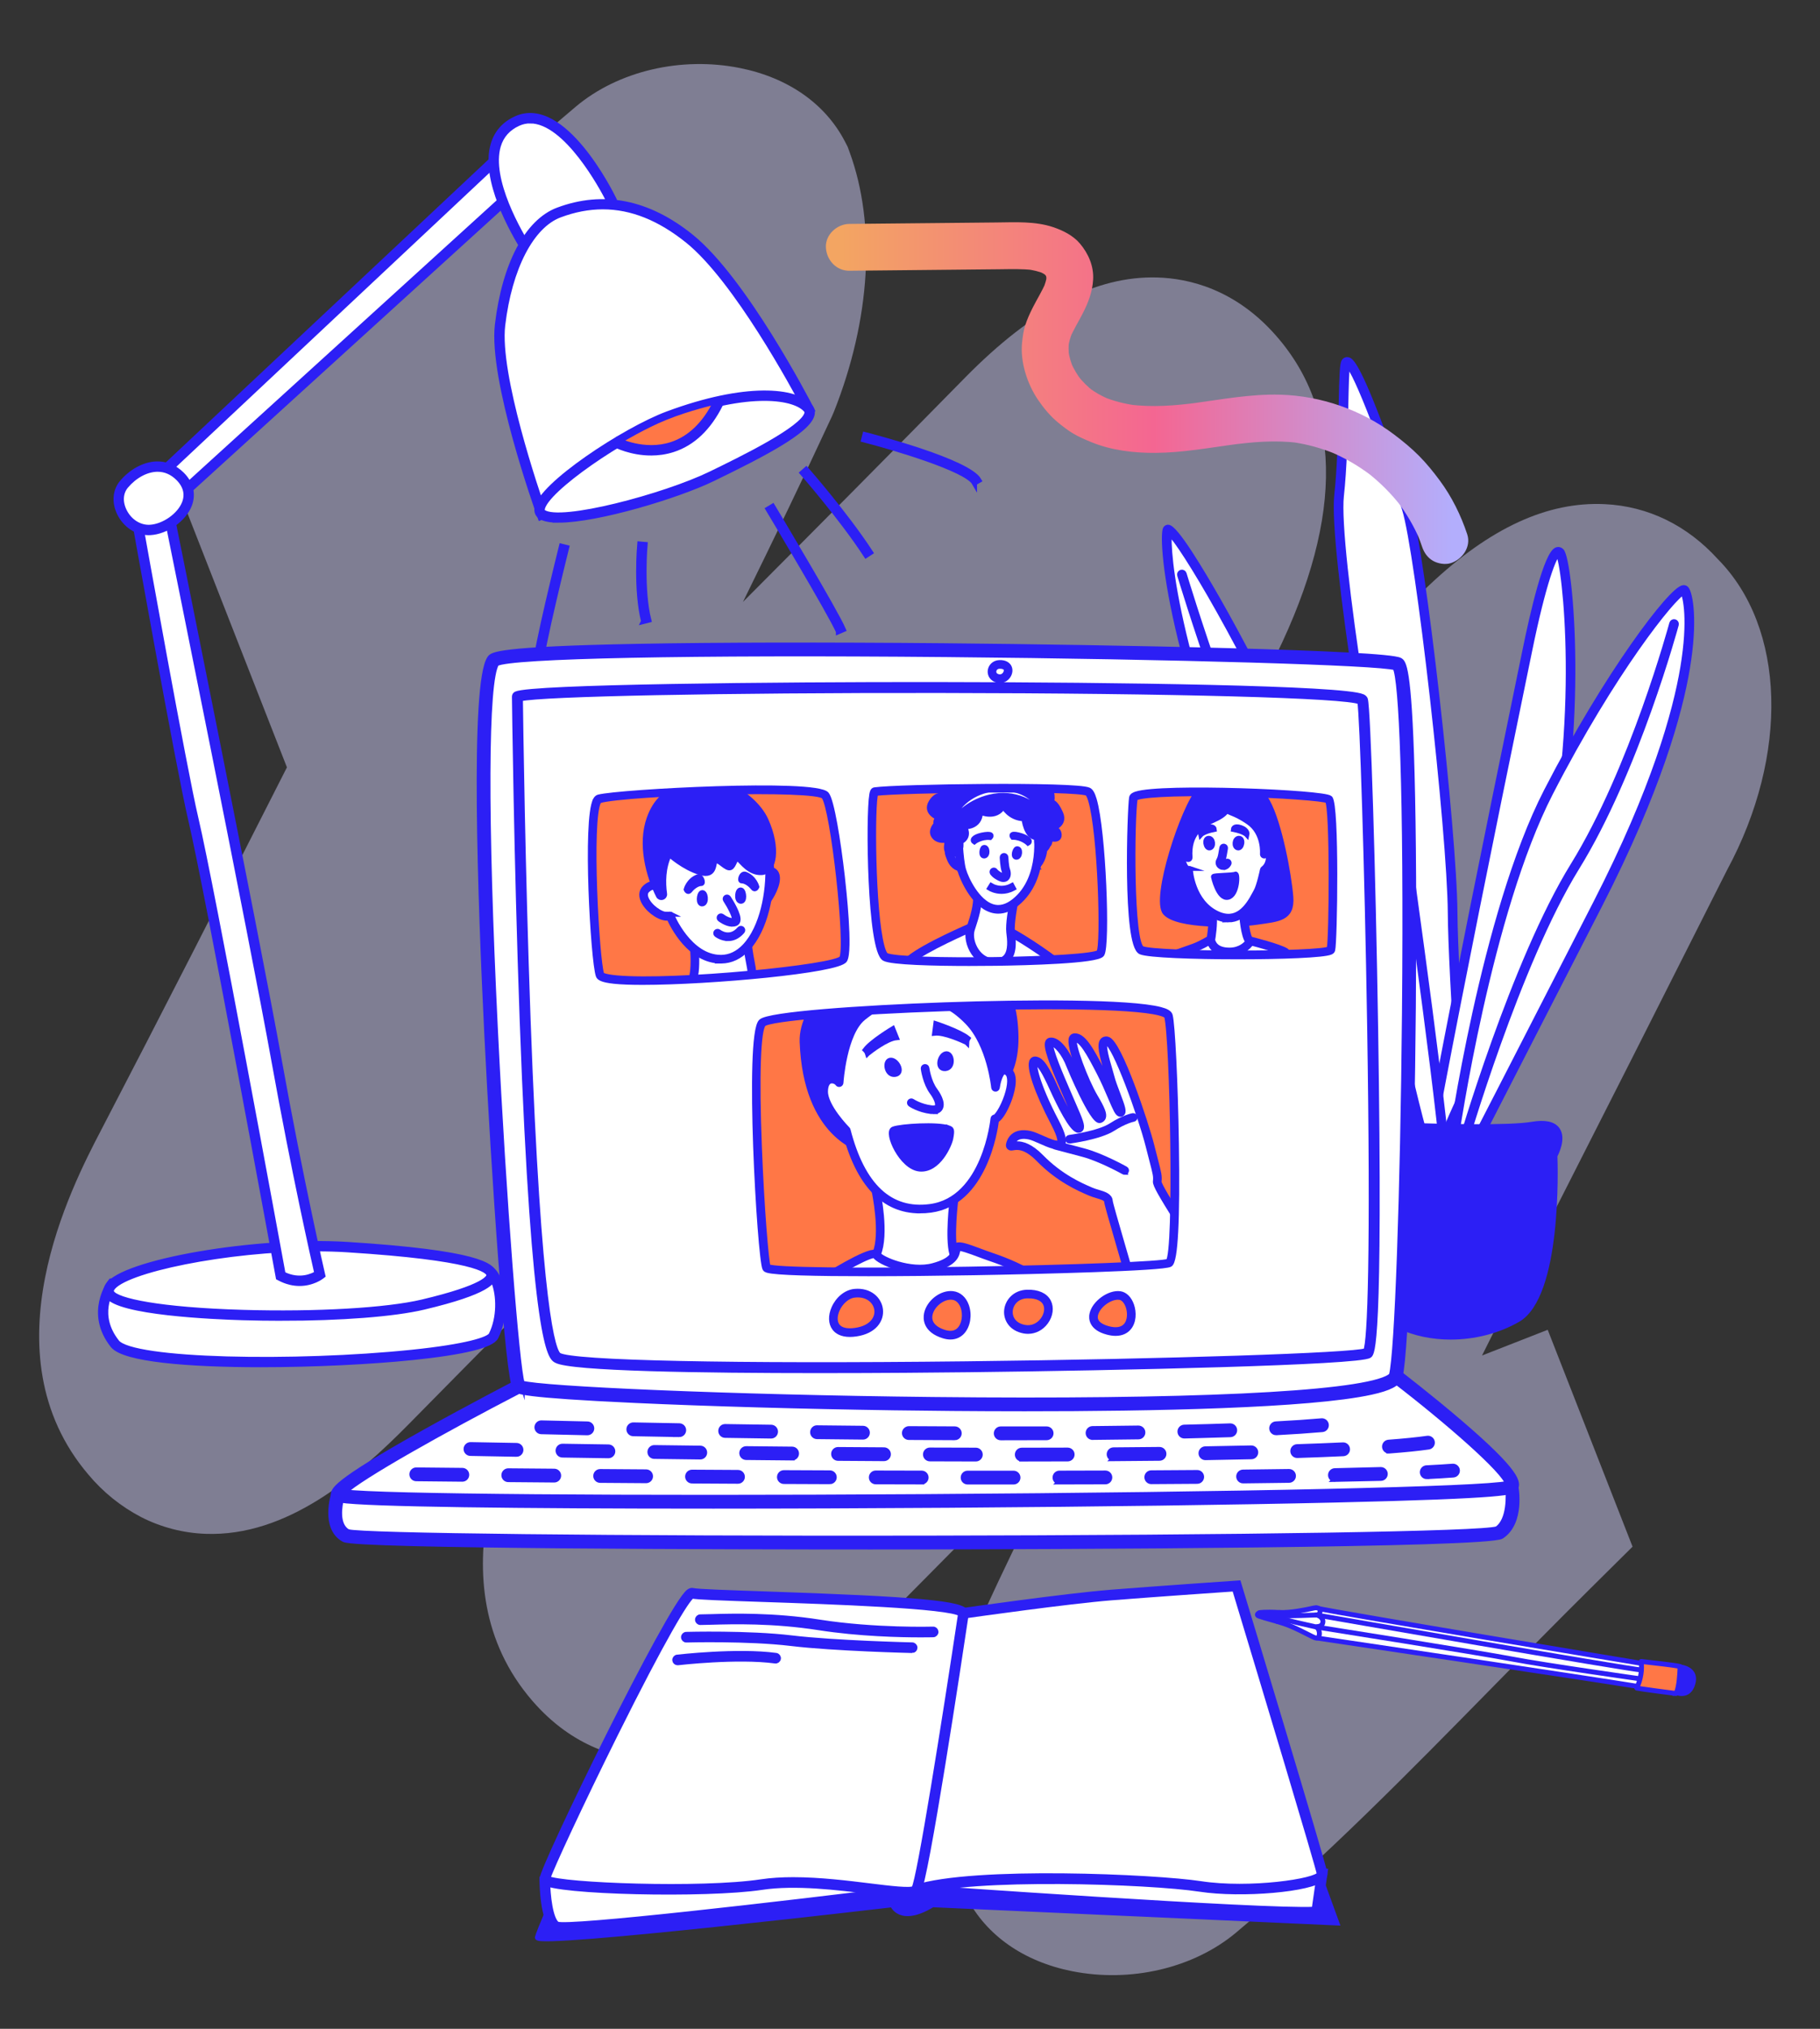 <?xml version="1.0" encoding="UTF-8"?>
<svg xmlns="http://www.w3.org/2000/svg" width="700" height="780" xmlns:xlink="http://www.w3.org/1999/xlink" viewBox="0 0 700 780">
  <rect x="0" y="0" width="700" height="780" fill="#333333" stroke="none"/>
  <defs>
    <clipPath id="h">
      <path d="m449.395,390.573c-2.449-8.468-150.834-2.65-156.211,2.686-5.377,5.337-.008,90.687,1.639,94.153,1.646,3.467,150.7.517,154.833-1.885,4.133-2.402,1.564-88.642-.261-94.954Z" fill="none" stroke-width="0"/>
    </clipPath>
    <clipPath id="i">
      <path d="m230.408,307.12c9.881-2.545,83.558-5.648,87.007-1.28,3.45,4.368,9.883,58.004,6.903,62.916-2.981,4.912-91.563,11.853-93.55,6.098-1.988-5.755-5.384-66.441-.36-67.735Z" fill="none" stroke-width="0"/>
    </clipPath>
    <clipPath id="j">
      <path d="m336.47,304.357c-2.117.296-1.59,60.555,4.034,63.554,5.624,2.999,80.502,2.114,82.733-1.392,2.231-3.506.147-59.88-4.784-62.148-4.931-2.268-73.397-1.215-81.983-.014Z" fill="none" stroke-width="0"/>
    </clipPath>
    <clipPath id="k">
      <path d="m435.912,306.813c.725-4.455,72.896-1.65,75.163.548,2.267,2.198,1.657,54.937.808,57.766-.849,2.829-67.493,2.505-72.858.225-5.365-2.28-4.037-52.861-3.113-58.54Z" fill="none" stroke-width="0"/>
    </clipPath>
    <linearGradient id="m" data-name="Dégradé MW" x1="323.652" y1="151.135" x2="558.64" y2="151.135" gradientUnits="userSpaceOnUse">
      <stop offset="0" stop-color="#f3a562"/>
      <stop offset=".512" stop-color="#f46692"/>
      <stop offset="1" stop-color="#b3aefd"/>
    </linearGradient>
  </defs>
  <g id="b" data-name="tache">
    <g id="c" data-name="Groupe 74852" opacity=".479">
      <g id="d" data-name="Groupe 74851">
        <path id="e" data-name="Tracé 315274" d="m595.267,511.259l-25.253,9.884c7.052-14.061,14.036-28.029,20.931-41.815l.686-1.377c24.044-47.266,48.459-95.494,72.575-143.36,24.043-44.481,22.56-93.292-3.489-119.616-11.851-13.036-26.846-20.341-43.444-21.144-22.088-1.071-44.194,9.12-67.576,31.145-8,7.53-15.689,15.424-23.122,23.055-3.897,4.001-7.794,8.002-11.733,11.945-19.313,19.349-38.625,38.694-57.934,58.036,10.311-20.512,20.791-40.911,31.44-61.196,28.053-54.755,28.853-97.764,2.394-127.811-15.656-17.826-33.485-21.982-45.686-22.323-23.585-.665-47.766,11.945-73.936,38.559-28.256,28.76-56.891,57.614-85.362,86.175,11.599-23.607,23.182-47.521,34.219-71.341l.764-1.775c14.094-35.446,16.288-71.835,6.025-99.821l-.747-2.044-.997-1.93c-7.51-14.557-21.85-24.629-40.412-28.343-22.63-4.543-46.824,1.139-63.116,14.815-33.769,28.307-66.605,61.732-98.36,94.056-12.367,12.584-25.15,25.599-37.896,38.223l-16.258,16.103,41.377,105.663c-24.529,48.315-48.062,94.517-71.668,139.854-10.983,21.103-44.407,85.328-4.758,131.984,5.646,6.788,12.591,12.38,20.426,16.45,7.675,3.908,16.112,6.092,24.72,6.398,31.318,1.143,58.2-21.93,78.125-42.159,27.283-27.711,54.843-55.487,82.373-83.115-10.579,20.699-21.084,41.202-31.606,61.645-10.486,20.372-42.401,82.371-3.301,127.735,15.713,18.22,33.682,22.523,45.985,22.932,23.586.784,47.649-11.617,73.55-37.895,29.157-29.563,58.664-59.292,87.987-88.744-2.474,4.995-4.886,9.889-7.221,14.632l-.159.313c-26.593,54.054-28.311,59.306-29.434,62.771-2.226,6.829-21.244,67.683-3.495,101.792,7.515,14.498,21.858,24.52,40.358,28.226,22.633,4.53,46.828-1.139,63.165-14.816,33.79-28.327,66.649-61.774,98.425-94.124,12.342-12.566,25.098-25.552,37.828-38.157l16.248-16.1-32.637-83.386Z" fill="#d1cefb" stroke-width="0"/>
      </g>
    </g>
  </g>
  <g id="g" data-name="Layer 1">
    <g>
      <g>
        <g>
          <path d="m557.854,482.045s-26.046-117.3-53.899-179.028c-27.853-61.728-53.915-103.079-54.968-99.181-1.053,3.898-.359,50.682,48.448,159.165,48.807,108.483,59.61,132.284,59.61,132.284l.81-13.24Z" fill="#fff" stroke-width="0"/>
          <path d="m557.044,496.144c-.332,0-.641-.193-.782-.504-.108-.238-11.362-25.042-59.611-132.286-47.311-105.157-49.936-154.402-48.493-159.741.138-.507.525-.846,1.013-.885,2.811-.246,13.264,17.355,19.253,27.856,6.778,11.884,20.508,37.051,36.314,72.08,27.571,61.101,53.695,178.021,53.956,179.195.017.078.023.159.018.239l-.81,13.24c-.024.394-.314.721-.701.792-.052.01-.105.014-.156.014Zm-107.341-291.336c-.311,3.263-.04,15.363,5.646,39.192,5.415,22.695,17.248,61.701,42.869,118.649,39.136,86.988,53.93,119.735,58.18,129.128l.591-9.663c-.967-4.322-26.706-118.659-53.817-178.743-24.991-55.384-48.533-94.181-53.47-98.563Z" fill="#2c1ff5" stroke="#2c1ff5" stroke-linecap="round" stroke-linejoin="round" stroke-width="2"/>
        </g>
        <g>
          <path d="m556.194,490.85s-2.298-81.214-14.519-128.242c-12.221-47.028-28.816-152.454-26.647-172.022,2.169-19.568,1.329-49.269,2.636-51.164,2.812-4.075,18.131,39.43,23.365,56.002,5.233,16.572,17.459,123.775,17.674,155.556.16,23.734,5.393,99.955,7.983,136.352.406,5.708-6.902,8.395-10.294,3.786l-.197-.268Z" fill="#fff" stroke-width="0"/>
          <path d="m560.917,494.325c-2.023,0-3.931-.95-5.218-2.698l-.196-.267c-.104-.141-.163-.31-.168-.485-.023-.811-2.434-81.656-14.491-128.051-12.594-48.464-28.796-153.152-26.67-172.333,1.167-10.527,1.456-23.824,1.688-34.508.257-11.827.408-16.054,1.095-17.049.329-.477.825-.707,1.363-.623.906.136,3.028.455,11.666,22.993,4.562,11.905,9.347,25.898,11.861,33.861,5.252,16.628,17.503,124.383,17.714,155.809.162,24.047,5.635,103.328,7.98,136.297.213,2.99-1.466,5.592-4.279,6.628-.779.287-1.571.427-2.345.427Zm-3.873-3.769l.038.052c1.596,2.168,4.005,2.259,5.586,1.678,1.577-.581,3.352-2.211,3.16-4.894-2.915-40.973-7.828-113.178-7.985-136.408-.211-31.346-12.406-138.751-17.633-155.303-6.658-21.084-18.518-52.853-21.92-55.528-.402,1.639-.559,8.864-.711,15.865-.232,10.718-.523,24.058-1.698,34.66-2.112,19.057,14.063,123.368,26.625,171.712,11.755,45.236,14.375,122.961,14.538,128.164Z" fill="#2c1ff5" stroke="#2c1ff5" stroke-linecap="round" stroke-linejoin="round" stroke-width="2"/>
        </g>
        <g>
          <path d="m547.198,465.866s-5.606,42.343-4.461,18.142c1.145-24.201,40.778-214.711,44.686-233.862,3.908-19.152,9.531-40.887,12.537-37.679,3.007,3.208,9.803,65.925-5.229,127.627-15.031,61.701-37.947,79.273-47.534,125.773Z" fill="#fff" stroke-width="0"/>
          <path d="m542.927,492.344c-.056,0-.112-.005-.169-.01-.923-.083-1.268-.114-.878-8.366.693-14.649,15.1-90.294,42.818-224.834.884-4.29,1.53-7.426,1.884-9.159,2.842-13.928,8.217-37.466,12.293-38.62.618-.176,1.23.01,1.713.525,3.348,3.572,9.809,67.541-5.021,128.417-7.806,32.041-17.903,52.563-26.81,70.67-8.285,16.839-16.109,32.743-20.711,55.043-3.306,24.967-4.194,26.335-5.118,26.335Zm56.343-279.347c-1.39.352-5.548,10.572-11.005,37.32-.353,1.734-1,4.872-1.884,9.163-27.701,134.452-42.096,210.008-42.785,224.568-.009.188-.018.371-.025.549.845-4.983,1.89-12.15,2.776-18.845.003-.02.006-.041.01-.061,4.645-22.529,12.52-38.536,20.858-55.484,8.869-18.028,18.922-38.461,26.683-70.319,15.105-62.009,7.92-124.017,5.436-126.837-.041-.043-.064-.056-.064-.056Z" fill="#2c1ff5" stroke="#2c1ff5" stroke-linecap="round" stroke-linejoin="round" stroke-width="2"/>
        </g>
        <path d="m555.498,485.11c-.367,0-.705-.236-.82-.604-.29-.934-29.362-93.91-53.914-141.374-24.625-47.602-46.791-121.28-47.011-122.018-.136-.455.122-.933.576-1.069.455-.138.934.122,1.069.577.221.737,22.341,74.263,46.892,121.721,24.621,47.598,53.737,140.717,54.028,141.652.141.453-.112.934-.565,1.075-.085.026-.17.039-.255.039Z" fill="#2c1ff5" stroke="#2c1ff5" stroke-linecap="round" stroke-linejoin="round" stroke-width="2"/>
        <g>
          <path d="m558.812,439.937s12.247-87.767,36.74-135.392c24.493-47.625,50.347-80.283,52.388-77.561,2.041,2.721,9.525,36.74-33.338,120.424-42.863,83.684-52.388,102.054-52.388,102.054l-3.402-9.525Z" fill="#fff" stroke-width="0"/>
          <path d="m562.214,450.321c-.019,0-.039,0-.058-.002-.341-.023-.636-.246-.751-.568l-3.401-9.525c-.047-.13-.061-.271-.042-.408.122-.879,12.547-88.457,36.825-135.666,23.295-45.293,48.098-77.793,52.676-78.18.477-.041.897.141,1.163.496,1.45,1.933,3.44,11.934.33,30.508-2.864,17.105-11.016,46.748-33.591,90.823-42.373,82.729-52.294,101.874-52.39,102.058-.148.286-.443.463-.762.463Zm-2.521-10.473l2.666,7.465c3.23-6.254,15.939-30.909,51.479-100.297,22.474-43.879,30.582-73.337,33.425-90.323,3.099-18.511.949-27.228.13-28.947-3.762,1.54-26.902,30.186-51.077,77.192-23.573,45.835-35.934,130.109-36.623,134.91Z" fill="#2c1ff5" stroke="#2c1ff5" stroke-linecap="round" stroke-linejoin="round" stroke-width="2"/>
        </g>
        <g>
          <path d="m547.172,449.077s7.913,37.158,9.954,19.468c2.041-17.689-20.159-165.746-21.52-180.034-1.361-14.288-4.082-30.616-7.484-28.575-3.402,2.041-18.37,46.945-11.566,93.21,6.804,46.265,27.214,61.233,30.616,95.931Z" fill="#fff" stroke-width="0"/>
          <path d="m555.383,474.179c-1.334,0-3.007-1.652-6.06-12.698-1.668-6.034-2.978-12.164-2.992-12.225-.007-.031-.011-.063-.014-.095-1.626-16.588-7.286-28.872-13.279-41.877-6.464-14.031-13.792-29.934-17.332-54.013-6.879-46.776,8.031-91.705,11.973-94.071.606-.364,1.279-.392,1.892-.082,3.746,1.892,5.924,19.177,6.889,29.312.367,3.852,2.224,17.246,4.794,35.782,6.817,49.155,18.225,131.426,16.723,144.432-.446,3.866-1.174,5.47-2.515,5.533-.026.001-.053.002-.08.002Zm-7.362-25.234c2.248,10.539,5.631,22.269,7.319,23.457.177-.256.607-1.14.932-3.955,1.475-12.788-9.913-94.924-16.718-143.999-2.573-18.557-4.433-31.965-4.803-35.855-1.714-17.997-4.288-27.1-5.954-27.941-.07-.035-.113-.052-.234.021-2.811,1.824-17.958,46.108-11.158,92.348,3.505,23.834,10.777,39.618,17.194,53.544,6.048,13.128,11.762,25.53,13.422,42.38Z" fill="#2c1ff5" stroke="#2c1ff5" stroke-linecap="round" stroke-linejoin="round" stroke-width="2"/>
        </g>
        <path d="m562.214,442.158c-.078,0-.159-.011-.238-.034-.455-.132-.719-.608-.587-1.064.205-.709,20.709-71.3,43.639-108.391,22.801-36.886,37.852-92.424,38.001-92.981.123-.458.595-.728,1.052-.607.459.123.731.594.607,1.052-.15.559-15.266,56.341-38.199,93.438-22.804,36.89-43.245,107.258-43.449,107.964-.109.376-.452.621-.825.621Z" fill="#2c1ff5" stroke="#2c1ff5" stroke-linecap="round" stroke-linejoin="round" stroke-width="2"/>
        <path d="m549.213,444.833c-.371,0-.713-.242-.824-.615-3.097-10.433-15.758-58.297-21.12-101.853-4.265-34.652.968-75.33,1.022-75.737.061-.47.486-.801.963-.74.471.062.802.493.74.963-.053.405-5.257,40.872-1.02,75.304,5.348,43.439,17.974,91.17,21.063,101.574.135.455-.124.933-.58,1.068-.081.024-.164.036-.244.036Z" fill="#2c1ff5" stroke="#2c1ff5" stroke-linecap="round" stroke-linejoin="round" stroke-width="2"/>
        <g>
          <path d="m520.712,433.134c11.074-.163,55.691,2.203,68.717,0,15.422-2.608,7.711,10.999,7.711,10.999,0,0,2.235,53.27-13.834,62.48-22.275,12.766-56.924,6.917-61.233-18.37-3.589-21.06-2.602-43.179-3.855-44.79-1.588-2.041-5.216-10.205,2.495-10.319Z" fill="#2c1ff5" stroke="#2c1ff5" stroke-miterlimit="10" stroke-width="2"/>
          <path d="m557.955,514.026c-6.978,0-13.824-1.376-19.748-4.171-9.478-4.471-15.35-11.895-16.981-21.468-2.181-12.793-2.68-25.985-3.01-34.714-.176-4.653-.342-9.048-.701-9.729-1.02-1.307-3.425-5.959-1.933-9.068.557-1.16,1.896-2.553,5.117-2.601,3.346-.047,9.839.134,17.357.346,17.811.503,42.205,1.192,51.229-.334,4.903-.83,8.166-.142,9.7,2.046,2.329,3.323-.351,8.817-.979,10.002.166,4.383,1.673,53.883-14.274,63.023-7.704,4.415-16.848,6.668-25.777,6.668Zm-37.23-80.034c-1.88.028-3.089.575-3.593,1.626-.982,2.046.627,5.844,1.764,7.307.633.814.761,3.38,1.038,10.683.329,8.685.825,21.809,2.986,34.491,1.937,11.365,9.782,17.26,16.021,20.203,13.021,6.143,30.678,5.164,43.938-2.435,15.438-8.847,13.424-61.171,13.403-61.699-.007-.16.032-.32.111-.459.877-1.554,2.801-6.091,1.185-8.393-1.105-1.574-3.873-2.035-8.005-1.337-9.193,1.555-33.682.863-51.564.358-7.497-.212-13.975-.398-17.283-.346Z" fill="#2c1ff5" stroke="#2c1ff5" stroke-linecap="round" stroke-linejoin="round" stroke-width="2"/>
        </g>
      </g>
      <g>
        <g>
          <path d="m60.251,493.03l-17.076.502s-8.538,11.049,1.004,23.102c9.542,12.053,140.622,7.031,145.644-3.013,5.022-10.044,2.009-23.604-2.009-25.111-4.018-1.507-127.564,4.52-127.564,4.52Z" fill="#fff" stroke-width="0"/>
          <path d="m100.229,524.646c-27.482,0-52.538-1.975-56.829-7.395-9.909-12.518-1.101-24.211-1.011-24.327l.287-.372,17.536-.516c12.712-.619,123.867-5.992,127.951-4.458,1.808.678,2.99,2.864,3.662,4.579,2.086,5.31,2.626,14.431-1.113,21.908-1.585,3.168-12.391,5.809-32.119,7.848-15.607,1.613-37.675,2.733-58.366,2.733Zm-56.532-30.135c-1.347,1.981-6.824,11.292,1.262,21.506,5.897,7.448,68.903,8.521,113.431,3.918,21.121-2.183,29.626-4.922,30.545-6.759,3.313-6.625,3.031-15.223,1.041-20.292-.721-1.837-1.659-3.125-2.51-3.443-3.491-1.019-77.965,2.182-127.166,4.582l-16.603.488Z" fill="#2c1ff5" stroke="#2c1ff5" stroke-miterlimit="10" stroke-width="2"/>
        </g>
        <g>
          <path d="m133.575,479.47c-40.11-2.539-96.929,9.04-91.404,18.08,5.524,9.04,90.902,11.049,120.533,4.018,29.631-7.031,50.222-17.076-29.129-22.098Z" fill="#fff" stroke-width="0"/>
          <path d="m108.235,506.798c-4.877,0-9.854-.071-14.867-.218-11.189-.328-48.011-1.909-52.046-8.511-.713-1.168-.696-2.438.051-3.675,5.552-9.205,57.293-18.129,92.266-15.916,49.958,3.162,56.124,8.094,56.416,11.528.218,2.564-2.356,6.653-27.122,12.53-11.41,2.707-31.945,4.262-54.698,4.262Zm13.513-26.689c-34.424,0-74.424,8.268-78.673,15.312-.362.6-.379,1.082-.055,1.61,1.885,3.084,18.202,6.618,50.407,7.561,28.248.826,55.346-.74,69.048-3.992,24.09-5.716,25.684-9.425,25.6-10.426-.161-1.892-5.8-6.626-54.562-9.712-3.801-.241-7.745-.353-11.765-.353Z" fill="#2c1ff5" stroke="#2c1ff5" stroke-miterlimit="10" stroke-width="2"/>
        </g>
        <g>
          <path d="m196.353,56.097L57.74,186.173c1.004,5.022,9.04,6.529,9.04,6.529l138.613-126.058-9.04-10.547Z" fill="#fff" stroke-width="0"/>
          <path d="m67.083,193.77l-.486-.091c-.354-.067-8.708-1.695-9.832-7.311l-.109-.542L196.43,54.66l10.346,12.069-139.694,127.04Zm-8.231-7.278c1.107,3.294,6.078,4.746,7.64,5.126l137.517-125.06-7.734-9.024L58.852,186.492Z" fill="#2c1ff5" stroke="#2c1ff5" stroke-miterlimit="10" stroke-width="2"/>
        </g>
        <g>
          <path d="m64.269,194.208s33.147,163.724,42.187,213.947c8.396,46.646,16.573,81.862,16.573,81.862,0,0-6.529,5.022-15.067.502,0,0-27.12-148.155-33.649-175.778-4.714-19.943-22.098-117.52-22.098-117.52l12.053-3.013Z" fill="#fff" stroke-width="0"/>
          <path d="m115.218,493.416c-2.269,0-4.889-.518-7.721-2.018l-.426-.226-.086-.474c-.272-1.482-27.19-148.446-33.639-175.728-4.666-19.742-21.935-116.598-22.109-117.574l-.163-.914,13.964-3.491.207,1.02c.331,1.637,33.251,164.309,42.19,213.967,8.295,46.089,16.481,81.462,16.562,81.814l.145.623-.507.39c-.196.151-3.476,2.611-8.416,2.611Zm-6.366-3.558c6.411,3.174,11.463.697,13.054-.284-1.164-5.086-8.751-38.585-16.429-81.243-8.564-47.575-39.156-198.962-41.976-212.906l-10.144,2.536c1.78,9.967,17.514,97.892,21.925,116.552,6.273,26.545,31.857,165.992,33.57,175.345Z" fill="#2c1ff5" stroke="#2c1ff5" stroke-miterlimit="10" stroke-width="2"/>
        </g>
        <g>
          <path d="m69.291,183.159c-6.822-6.822-16.071-3.516-21.596,3.013-5.524,6.529,1.004,18.08,10.044,17.578,9.04-.502,20.591-11.551,11.551-20.591Z" fill="#fff" stroke-width="0"/>
          <path d="m57.181,204.76c-4.574,0-8.902-2.831-11.153-7.352-2.089-4.196-1.741-8.747.908-11.878,3.613-4.269,8.517-6.932,13.12-7.124,3.709-.154,7.134,1.247,9.938,4.05,3.401,3.401,4.415,7.527,2.852,11.617-2.116,5.54-8.868,10.326-15.051,10.67-.205.011-.41.017-.614.017Zm3.439-24.377c-.159,0-.319.003-.481.01-4.058.168-8.426,2.569-11.685,6.421-2.16,2.553-2.401,6.181-.646,9.707,1.996,4.01,5.867,6.449,9.875,6.236,5.38-.299,11.473-4.601,13.304-9.394,1.285-3.361.454-6.647-2.4-9.502-2.31-2.31-4.989-3.479-7.968-3.479Z" fill="#2c1ff5" stroke="#2c1ff5" stroke-miterlimit="10" stroke-width="2"/>
        </g>
        <g>
          <path d="m235.024,76.688s-18.582-38.169-36.16-30.133c-17.578,8.036-5.524,34.653,4.018,49.72,9.542,15.067,32.142-19.587,32.142-19.587Z" fill="#fff" stroke-width="0"/>
          <path d="m209.038,101.065h-.054c-2.828-.019-5.164-1.452-6.941-4.258-5.032-7.946-16.306-27.878-12.313-41.323,1.334-4.489,4.268-7.798,8.722-9.834,18.254-8.339,36.691,29.008,37.468,30.603l.247.506-.308.472c-.636.974-15.673,23.833-26.819,23.833Zm-5.138-54.623c-1.545,0-3.09.317-4.622,1.018-3.909,1.787-6.48,4.677-7.642,8.591-3.867,13.017,8.273,33.672,12.086,39.692,1.411,2.228,3.136,3.319,5.275,3.333h.045c9.258,0,22.617-19.178,24.834-22.458-2.04-3.995-15.956-30.176-29.976-30.176Z" fill="#2c1ff5" stroke="#2c1ff5" stroke-miterlimit="10" stroke-width="2"/>
        </g>
        <g>
          <path d="m310.86,157.044s-25.111-48.715-45.702-65.289c-20.591-16.573-38.169-14.564-50.222-10.044-12.053,4.52-20.089,22.098-22.6,43.191-2.511,21.093,16.071,72.822,16.071,72.822l102.453-40.68Z" fill="#fff" stroke-width="0"/>
          <path d="m207.818,199.027l-.348-.968c-.761-2.121-18.632-52.192-16.122-73.275,2.755-23.13,11.442-39.581,23.238-44.005,17.441-6.538,34.663-3.105,51.195,10.201,20.519,16.515,44.933,63.611,45.962,65.608l.503.975-104.428,41.464Zm24.039-119.542c-5.453,0-10.966,1.054-16.572,3.157-10.922,4.096-19.338,20.334-21.963,42.378-2.267,19.044,13.162,64.207,15.678,71.399l100.466-39.891c-3.666-6.944-26.339-49.032-44.932-63.998-10.828-8.715-21.629-13.045-32.677-13.045Z" fill="#2c1ff5" stroke="#2c1ff5" stroke-miterlimit="10" stroke-width="2"/>
        </g>
        <g>
          <path d="m257.122,160.057c-18.952,7.031-55.747,32.644-48.716,37.667,7.031,5.022,47.711-6.027,65.289-14.564,17.578-8.538,41.684-20.591,37.164-26.116-4.52-5.524-22.6-8.538-53.738,3.013Z" fill="#fff" stroke-width="0"/>
          <path d="m214.873,199.952c-3.205,0-5.663-.433-7.045-1.419-.996-.712-1.432-1.764-1.261-3.044,1.169-8.775,33.619-30.21,50.209-36.364,30.085-11.159,49.523-9.226,54.853-2.711.689.843.926,1.865.686,2.956-1.394,6.339-19.629,15.67-38.187,24.684-13.594,6.603-44.412,15.898-59.255,15.899Zm42.594-38.963c-16.873,6.259-47.947,27.39-48.93,34.763-.091.679.175.969.446,1.163,6.496,4.637,46.732-6.129,64.277-14.65,11.623-5.646,35.809-17.393,37.113-23.322.111-.503.023-.895-.284-1.27-4.086-4.996-21.472-8.238-52.622,3.316Z" fill="#2c1ff5" stroke="#2c1ff5" stroke-miterlimit="10" stroke-width="2"/>
        </g>
        <path d="m239.372,170.025c3.374,1.297,10.948,3.493,18.902.903,6.734-2.192,12.276-7.323,16.488-15.26,0,0-9.233,2.03-18.587,5.809-7.777,3.142-16.803,8.549-16.803,8.549Z" fill="#ff7746" stroke-width="0"/>
        <path d="m250.418,174.134c-7.668,0-13.517-2.981-13.843-3.15l.917-1.765c.1.052,10.177,5.162,20.783,1.709,7.033-2.289,12.768-7.786,17.043-16.338l1.779.889c-4.527,9.054-10.66,14.89-18.228,17.346-2.931.952-5.8,1.308-8.45,1.308Z" fill="#2c1ff5" stroke="#2c1ff5" stroke-miterlimit="10" stroke-width="2"/>
        <path d="m247.571,238.875c-3.021-12.078-1.548-28.976-1.484-29.689l1.981.178c-.016.171-1.506,17.282,1.431,29.029l-1.928.483Z" fill="#2c1ff5" stroke="#2c1ff5" stroke-miterlimit="10" stroke-width="2"/>
        <path d="m207.894,256.484h-1.988c0-6.079,9.663-44.8,10.074-46.446l1.928.483c-.1.4-10.014,40.127-10.014,45.963Z" fill="#2c1ff5" stroke="#2c1ff5" stroke-miterlimit="10" stroke-width="2"/>
        <path d="m333.118,213.488c-9.485-14.543-24.363-31.511-24.512-31.681l1.493-1.313c.15.171,15.122,17.246,24.685,31.907l-1.666,1.086Z" fill="#2c1ff5" stroke="#2c1ff5" stroke-miterlimit="10" stroke-width="2"/>
        <path d="m322.502,242.813c-2.954-6.89-26.818-46.688-27.059-47.089l1.705-1.023c.986,1.643,24.175,40.316,27.181,47.329l-1.827.784Z" fill="#2c1ff5" stroke="#2c1ff5" stroke-miterlimit="10" stroke-width="2"/>
        <path d="m374.783,185.661c-3.124-5.468-31.792-13.841-42.575-16.606l.493-1.926c4.052,1.039,39.7,10.357,43.808,17.546l-1.726.986Z" fill="#2c1ff5" stroke="#2c1ff5" stroke-miterlimit="10" stroke-width="2"/>
      </g>
      <g>
        <g>
          <path d="m155.113,569.878l-25.121,4.794s-3.88,12.017,3.15,15.767c7.031,3.749,436.2,3.613,443.455-1.187,7.255-4.8,4.742-19.374,4.742-19.374H155.113Z" fill="#fff" stroke-width="0"/>
          <path d="m335.443,594.718c-53.502,0-198.242-.239-203.081-2.819-8.157-4.351-4.122-17.191-3.947-17.735.175-.54.613-.952,1.163-1.094l25.122-6.469c.138-.036.263,1.622.426,1.623h426.226c.788.006,1.461,2.241,1.612,3.014.111.571,2.632,14.046-5.453,19.395-5.253,3.475-171.802,3.997-222.723,4.074-1.483.002-8.568.012-19.345.012Zm-201.598-5.78c5.406,1.557,102.151,2.638,220.743,2.459,124.847-.187,215.623-1.659,221.182-3.582,4.91-3.344,4.511-13.095,4.137-16.286H155.316l-23.986,4.508c-.657,2.592-2.154,10.32,2.516,12.901Z" fill="#2c1ff5" stroke="#2c1ff5" stroke-miterlimit="10" stroke-width="2"/>
        </g>
        <g>
          <path d="m199.524,533.011s-70.826,36.637-69.532,41.661c1.294,5.024,447.636.812,451.348-4.794,3.712-5.606-44.509-40.841-44.509-40.841l-337.306,3.974Z" fill="#fff" stroke-width="0"/>
          <path d="m272.438,579.021c-71.857,0-131.892-.684-141.423-2.285-.916-.154-2.3-.386-2.626-1.652-.476-1.847-1.128-4.376,35.077-24.572,17.367-9.688,35.12-18.879,35.297-18.972.229-.119.483-.182.741-.185l337.306-3.974c.34-.015.73.115,1.026.341.121.092,12.224,9.369,23.717,19.213,22.415,19.201,22.678,23.246,21.166,25.531-.78,1.178-1.751,2.643-69.466,4.213-38.496.893-91.188,1.605-148.372,2.006-31.008.217-62.74.334-92.444.334Zm-139.925-5.386c14.158,1.769,106.84,2.545,223.057,1.805,121.903-.775,214.792-2.882,224.277-5.057-1.126-4.757-22.962-23.875-43.568-39.684l-336.342,3.963c-29.541,15.293-61.461,33.233-67.423,38.974Z" fill="#2c1ff5" stroke="#2c1ff5" stroke-miterlimit="10" stroke-width="2"/>
        </g>
        <g>
          <path d="m189.741,254.01c5.805-8.052,340.137-3.187,347.861,1.293,7.724,4.48,3.988,255.323-.772,273.733-4.761,18.41-333.163,9.073-337.306,3.974-4.144-5.099-20.88-263.609-9.783-279.001Z" fill="#fff" stroke-width="0"/>
          <path d="m394.262,541.597c-19.806,0-37.67-.19-50.375-.375-35.244-.513-71.501-1.542-99.474-2.823-44.29-2.027-45.469-3.478-46.173-4.345-2.904-3.573-8.333-83.039-10.976-136.602-2.463-49.928-5.592-135.081,1.134-144.41.941-1.304,2.515-3.488,57.027-4.511,29.901-.562,71.643-.643,117.541-.228,65.142.588,170.381,2.62,175.467,5.57,1.312.761,3.509,2.036,4.631,43.459.616,22.761.79,54.592.489,89.63-.537,62.381-2.598,132.736-5.121,142.49-.639,2.469-4.062,4.255-11.102,5.789-23.878,5.206-84.327,6.357-133.069,6.357Zm-193.468-9.797c6.982,2.185,79.699,5.47,158.007,6.3,97.653,1.037,161.281-1.929,174.55-8.133,1.693-.791,1.877-1.344,1.877-1.344,2.161-8.356,4.355-69.538,4.994-139.285.789-85.979-1.226-128.373-3.6-132.656-5.999-1.927-84.425-4.247-172.449-5.057-98.38-.907-167.763.498-173.184,3.492-4.287,6.693-4.478,59.102-.502,140.505,3.286,67.271,8.324,129.822,10.306,136.179Zm.122.329h.012-.012Zm335.618-275.59h0Zm-345.636-1.368h0Z" fill="#2c1ff5" stroke="#2c1ff5" stroke-miterlimit="10" stroke-width="2"/>
        </g>
        <g>
          <path d="m199.003,267.827s2.788,246.737,15.424,254.198c12.636,7.461,305.773,2.327,311.585-1.798,5.812-4.125.005-244.525-1.964-250.992-1.969-6.468-314.941-6.132-325.046-1.407Z" fill="#fff" stroke-width="0"/>
          <path d="m315.011,526.917c-44.597,0-95.688-.721-101.145-3.942-2.082-1.229-8.418-4.97-12.992-130.807-2.252-61.914-2.967-123.712-2.975-124.329-.004-.433.244-.829.636-1.012,5.895-2.756,99.694-3.673,161.352-3.604,71.081.07,156.72,1.325,164.141,4.63.217.096.873.388,1.077,1.059,1.054,3.463,2.971,65.026,3.947,126.679,1.936,122.457-1.328,124.773-2.4,125.534-3.843,2.727-96.413,4.789-153.859,5.447-12.205.14-34.076.344-57.78.344Zm-114.896-258.288c.093,7.509.853,65.436,2.964,123.463,4.09,112.483,9.691,127.673,11.91,128.982,5.12,3.023,66.619,4.321,156.688,3.305,77.407-.873,148.658-3.215,153.632-5.037,1.665-3.234,2.92-37.749,1.511-125.361-1.001-62.175-2.875-119.012-3.768-124.159-5.305-2.478-71.201-4.277-161.375-4.39-83.783-.11-153.172,1.285-161.561,3.197Z" fill="#2c1ff5" stroke="#2c1ff5" stroke-miterlimit="10" stroke-width="2"/>
        </g>
        <path d="m230.408,307.12c9.881-2.545,83.558-5.648,87.007-1.28,3.45,4.368,9.883,58.004,6.903,62.916-2.981,4.912-91.563,11.853-93.55,6.098-1.988-5.755-5.384-66.441-.36-67.735Z" fill="#ff7746" stroke-width="0"/>
        <path d="m336.47,304.357c-2.117.296-1.59,60.555,4.034,63.554,5.624,2.999,80.502,2.114,82.733-1.392,2.231-3.506.147-59.88-4.784-62.148-4.931-2.268-73.397-1.215-81.983-.014Z" fill="#ff7746" stroke-width="0"/>
        <path d="m435.912,306.813c.725-4.455,72.896-1.65,75.163.548,2.267,2.198,1.657,54.937.808,57.766-.849,2.829-67.493,2.505-72.858.225-5.365-2.28-4.037-52.861-3.113-58.54Z" fill="#ff7746" stroke-width="0"/>
        <path d="m449.395,390.573c-2.449-8.468-150.834-2.65-156.211,2.686-5.377,5.337-.008,90.687,1.639,94.153,1.646,3.467,150.7.517,154.833-1.885,4.133-2.402,1.564-88.642-.261-94.954Z" fill="#ff7746" stroke-width="0"/>
        <g>
          <path d="m328.787,497.196c-8.334.773-13.539,16.978.319,14.979,13.261-1.913,10.419-15.975-.319-14.979Z" fill="#ff7746" stroke-width="0"/>
          <path d="m326.888,513.008c-3.301,0-5.007-1.23-5.879-2.378-1.433-1.885-1.526-4.746-.249-7.652,1.588-3.611,4.715-6.14,7.966-6.441,5.864-.539,9.414,3.067,9.87,6.918.465,3.925-2.259,8.346-9.395,9.376-.847.122-1.616.177-2.313.177Zm1.961-15.152c-3.162.293-5.732,3.051-6.877,5.655-1.081,2.459-1.047,4.821.091,6.318,1.208,1.588,3.614,2.171,6.949,1.692,6.253-.902,8.659-4.623,8.27-7.91-.38-3.213-3.4-6.227-8.433-5.755Zm-.062-.659h.011-.011Z" fill="#2c1ff5" stroke="#2c1ff5" stroke-miterlimit="10" stroke-width="2"/>
        </g>
        <g>
          <path d="m366.368,498.057c-7.113-.835-15.449,11.137-3.243,14.886,10.309,3.166,11.06-13.968,3.243-14.886Z" fill="#ff7746" stroke-width="0"/>
          <path d="m365.55,513.999c-.778,0-1.648-.126-2.619-.424-7.056-2.167-6.918-6.677-6.531-8.516.934-4.433,5.809-8.16,10.046-7.66,2.364.277,4.265,1.947,5.216,4.581,1.275,3.531.583,7.79-1.644,10.128-.899.942-2.333,1.891-4.467,1.891Zm.119-15.321c-3.406,0-7.228,3.115-7.974,6.654-.669,3.18,1.328,5.658,5.624,6.977,2.364.726,4.352.342,5.739-1.115,1.869-1.961,2.453-5.73,1.358-8.765-.455-1.26-1.596-3.419-4.125-3.716-.205-.024-.413-.036-.622-.036Z" fill="#2c1ff5" stroke="#2c1ff5" stroke-miterlimit="10" stroke-width="2"/>
        </g>
        <g>
          <path d="m395.078,497.511c-8.549.225-10.292,11.849-1.068,13.517,9.224,1.668,14.622-13.874,1.068-13.517Z" fill="#ff7746" stroke-width="0"/>
          <path d="m395.389,511.816c-.495,0-.994-.045-1.497-.136-4.967-.898-6.942-4.548-6.695-7.768.261-3.413,3.046-6.936,7.863-7.062,4.022-.113,6.918,1.172,8.184,3.596,1.181,2.26.77,5.319-1.047,7.79-1.694,2.303-4.164,3.579-6.808,3.58Zm.13-13.648c-.14,0-.281.002-.424.005-4.221.112-6.369,3.106-6.578,5.841-.186,2.434,1.171,5.561,5.61,6.364,2.681.482,5.3-.61,7.003-2.926,1.52-2.068,1.889-4.577.941-6.393-.978-1.872-3.297-2.891-6.552-2.891Zm-.442-.656h.011-.011Z" fill="#2c1ff5" stroke="#2c1ff5" stroke-miterlimit="10" stroke-width="2"/>
        </g>
        <g>
          <path d="m384.448,255.44c-3.44.091-4.141,4.767-.43,5.439s5.883-5.582.43-5.439Z" fill="#fff" stroke-width="0"/>
          <path d="m384.576,261.592c-.223,0-.449-.02-.676-.061-2.241-.405-3.13-2.072-3.018-3.545.119-1.55,1.376-3.15,3.548-3.207,2.349-.082,3.316,1.012,3.654,1.659.545,1.042.367,2.437-.453,3.552-.758,1.031-1.867,1.603-3.056,1.603Zm-.111-5.49c-1.452.038-2.191,1.056-2.263,1.985-.065.854.408,1.866,1.933,2.141.933.166,1.836-.215,2.43-1.023.514-.7.654-1.565.346-2.154-.336-.644-1.217-.968-2.446-.949Zm-.017-.662h.011-.011Z" fill="#2c1ff5" stroke="#2c1ff5" stroke-miterlimit="10" stroke-width="2"/>
        </g>
        <g>
          <path d="m430.755,498.091c-6.341-.962-16.666,10.256-4.63,13.424,12.036,3.168,10.31-12.561,4.63-13.424Z" fill="#ff7746" stroke-width="0"/>
          <path d="m429.084,512.597c-.908,0-1.945-.131-3.128-.443-6.3-1.658-6.249-5.37-5.935-6.889.888-4.292,6.657-8.461,10.833-7.828,1.847.28,3.465,1.919,4.33,4.383.95,2.71.943,6.492-1.219,8.834-.894.969-2.409,1.944-4.882,1.944Zm.861-13.904c-3.457,0-7.923,3.436-8.627,6.84-.654,3.16,2.344,4.649,4.974,5.341,2.982.784,5.3.398,6.7-1.118,1.779-1.927,1.735-5.238.942-7.498-.699-1.994-1.925-3.308-3.279-3.513-.231-.035-.469-.052-.711-.052Z" fill="#2c1ff5" stroke="#2c1ff5" stroke-miterlimit="10" stroke-width="2"/>
        </g>
        <g clip-path="url(#h)">
          <g>
            <polygon points="339.526 454.713 367.429 455.336 366.529 464.605 366.022 476.522 366.958 482.513 368 479.514 369.876 479.464 392.799 487.933 392.343 488.542 322.053 488.999 322.611 488.237 332.5 483.064 336.549 481.806 337.622 480.377 338.839 471.197 336.824 458.558 339.526 454.713" fill="#fff" stroke-width="0"/>
            <path d="m360.372,349.508s-3.74,8.74-18.857,14.146c-15.117,5.407-33.482,22.442-32.953,36.915,1.332,36.469,22.906,41.385,22.906,41.385,0,0,34.35-12.394,40.784-12.018,6.434.376,14.985-15.876,14.985-15.876,0,0,3.639-4.963,3.486-15.433-.326-22.298-10.749-26.788-22.938-34.066,0,0-.425-8.018-7.413-15.054Z" fill="#2c1ff5" stroke="#2c1ff5" stroke-miterlimit="10" stroke-width="2"/>
            <g>
              <path d="m349.794,380.09c9.667,5.401,14.049,3.449,22.81,12.443,8.761,8.994,10.278,25.496,10.278,25.496,0,0,1.238-9.274,5.015-5.921,3.777,3.353-2.845,18.051-5.278,18.047,0,0-2.937,31.502-24.761,34.412-21.824,2.91-29.328-18.186-32.364-29.953,0,0-8.822-8.85-8.707-15.045.114-6.195,4.818-5.094,5.956-3.336,0,0,1.174-19.214,8.889-25.428,7.714-6.215,18.162-10.714,18.162-10.714Z" fill="#fff" stroke-width="0"/>
              <path d="m353.83,465.503c-13.934,0-23.654-10.255-28.932-30.553-1.141-1.169-8.885-9.335-8.773-15.395.071-3.852,1.837-4.929,2.884-5.228,1.123-.319,2.3-.04,3.184.503.428-4.563,2.297-19.124,9.024-24.543,7.695-6.2,18.209-10.761,18.315-10.806.19-.081.405-.069.585.03,3.518,1.965,6.266,2.922,8.925,3.849,4.507,1.569,8.399,2.925,14.035,8.711,6.422,6.592,9.006,16.945,9.961,22.356.523-1.555,1.335-3.125,2.551-3.578.607-.226,1.576-.276,2.747.762,2.82,2.504.477,9.424-.308,11.486-.98,2.576-2.991,6.752-4.803,7.575-.484,3.929-4.648,31.798-25.28,34.549-1.41.188-2.783.282-4.116.282Zm-33.853-49.983c-.206,0-.409.025-.604.081-1.2.343-1.883,1.756-1.924,3.979-.108,5.847,8.429,14.479,8.515,14.565.083.084.143.188.172.302,5.575,21.606,16.219,31.519,31.636,29.462,21.058-2.808,24.16-33.507,24.189-33.817.032-.34.318-.601.659-.601.669-.054,2.989-3.244,4.609-8.084,1.434-4.284,1.522-7.658.229-8.805-.82-.729-1.262-.566-1.406-.512-1.359.505-2.28,4.278-2.514,6.026-.044.333-.358.621-.669.574-.337-.006-.615-.266-.646-.601-.015-.163-1.6-16.377-10.093-25.094-5.418-5.562-9.174-6.87-13.523-8.384-2.517-.876-5.36-1.866-8.847-3.782-1.748.781-10.878,4.984-17.714,10.491-7.396,5.959-8.631,24.764-8.643,24.953-.017.286-.215.527-.492.6-.275.075-.569-.04-.724-.28-.377-.582-1.31-1.072-2.211-1.072Z" fill="#2c1ff5" stroke="#2c1ff5" stroke-miterlimit="10" stroke-width="2"/>
            </g>
            <path d="m371.791,400.734c-1.676-.797-8.599-3.952-12.272-3.553l.456-3.544s9.147,3.003,12.291,5.598c-.281.46-.447.972-.474,1.499Z" fill="#2c1ff5" stroke="#2c1ff5" stroke-miterlimit="10" stroke-width="2"/>
            <path d="m363.677,405.226c2.46-.65,3.297,5.246-.06,5.577-3.357.331-2.259-4.964.06-5.577Z" fill="#2c1ff5" stroke="#2c1ff5" stroke-miterlimit="10" stroke-width="2"/>
            <path d="m333.674,405.012c1.428-1.134,7.358-5.687,11.03-6.086l-1.344-3.349s-8.132,4.881-10.529,8.079c.39.387.681.849.842,1.356Z" fill="#2c1ff5" stroke="#2c1ff5" stroke-miterlimit="10" stroke-width="2"/>
            <path d="m342.705,407.64c-2.557-.105-1.873,5.808,1.475,5.41,3.348-.398.936-5.312-1.475-5.41Z" fill="#2c1ff5" stroke="#2c1ff5" stroke-miterlimit="10" stroke-width="2"/>
            <path d="m358.949,427.346c-.278,0-.574-.019-.888-.058-4.744-.585-7.81-2.689-7.938-2.778-.3-.209-.374-.621-.165-.921.207-.301.622-.375.92-.166.029.02,2.943,2.008,7.345,2.55.82.103,1.881.091,2.249-.538.549-.943-.252-3.204-1.95-5.499-2.649-3.581-3.356-8.871-3.384-9.094-.047-.363.209-.694.571-.741.365-.052.694.209.741.571.008.052.695,5.177,3.136,8.476.798,1.079,3.303,4.769,2.029,6.954-.483.826-1.377,1.243-2.666,1.243Z" fill="#2c1ff5" stroke="#2c1ff5" stroke-miterlimit="10" stroke-width="2"/>
            <path d="m364.831,433.7c-4.016-1.548-18.335-.695-21.232.426-2.897,1.121,3.112,14.715,10.18,15.291,7.068.576,11.359-9.136,11.864-11.773.684-3.572.224-3.544-.812-3.944Z" fill="#2c1ff5" stroke="#2c1ff5" stroke-miterlimit="10" stroke-width="2"/>
            <path d="m366.779,482.538c-.29,0-.555-.191-.638-.483-1.701-6.058.011-20.107.084-20.702.045-.363.38-.626.738-.575.363.045.621.375.576.738-.018.143-1.753,14.379-.123,20.181.098.352-.107.718-.459.816-.059.017-.12.025-.179.025Z" fill="#2c1ff5" stroke="#2c1ff5" stroke-miterlimit="10" stroke-width="2"/>
            <path d="m337.156,482.73c-.087,0-.177-.017-.262-.054-.336-.145-.49-.534-.346-.87,3.156-7.332-.212-23.475-.247-23.637-.075-.358.153-.709.511-.785.344-.075.708.151.784.51.144.679,3.49,16.717.167,24.436-.108.25-.351.4-.608.4Z" fill="#2c1ff5" stroke="#2c1ff5" stroke-miterlimit="10" stroke-width="2"/>
            <path d="m314.509,493.995c-.219,0-.432-.108-.559-.305-.196-.308-.107-.717.201-.914,3.164-2.024,19.124-12.085,22.609-11.28.478.11.726.375.85.578,1.279,2.09,12.665,6.846,21.181,4.582,7.556-2.013,8.006-4.709,8.305-6.494l.07-.406c.072-.387.292-.694.636-.888,1.266-.718,4.123.291,9.059,2.134,1.494.558,3.04,1.135,4.527,1.635,6.547,2.203,12.326,4.86,16.71,7.682.307.198.395.608.198.915-.199.308-.608.398-.916.198-4.292-2.765-9.968-5.372-16.414-7.54-1.507-.507-3.063-1.088-4.568-1.65-2.901-1.083-7.285-2.72-7.95-2.218l-.045.356c-.354,2.12-.89,5.322-9.27,7.555-8.794,2.343-21.001-2.472-22.65-5.17-1.365-.776-12.299,5.165-21.617,11.126-.11.071-.234.104-.356.104Z" fill="#2c1ff5" stroke="#2c1ff5" stroke-miterlimit="10" stroke-width="2"/>
          </g>
          <g>
            <g>
              <path d="m463.84,488.163c-.203-4.632-19.04-31.182-18.754-33.871.286-2.689-.169-3.401-2.78-13.761-2.611-10.36-12.709-39.493-16.5-40.328-3.791-.835.051,9.491,1.193,14.023,1.142,4.533,5.142,12.752,4.075,13.435-1.068.682-3.545-7.508-7.837-15.792-4.292-8.284-7.184-13.202-10.001-12.905s4.115,17.419,7.462,23.048c3.347,5.63,3.837,7.572,2.186,8.126-1.651.554-9.359-15.821-11.085-20.482-1.726-4.661-5.266-9.416-7.791-9.055-2.526.361,4.728,16.025,7.136,21.753,2.408,5.729,5.399,11.586,3.585,11.492-1.814-.094-6.333-8.733-9.423-15.53-3.09-6.796-5.073-10.291-7.179-10.449-2.106-.158-.34,8.487,7.625,23.696,7.965,15.209-4.685,6.001-9.643,4.91-4.958-1.092-6.994,1.212-7.508,3.545-.514,2.333,3.395-2.922,11.38,5.258,7.984,8.18,16.704,11.629,19.492,12.854,2.788,1.225,6.708,1.477,6.842,3.647.134,2.17,11.002,37.133,11.27,41.473.268,4.34,26.291-14.855,26.291-14.855l-.035-.233Z" fill="#fff" stroke-width="0"/>
              <path d="m438.294,504.521c-.255,0-.472-.039-.646-.12-.435-.204-.693-.598-.724-1.11-.153-2.468-3.987-15.656-7.068-26.253-2.645-9.099-4.145-14.293-4.202-15.22-.066-1.056-1.822-1.579-3.68-2.134-.93-.277-1.891-.563-2.767-.948l-.589-.256c-3.452-1.491-11.536-4.982-19.111-12.743-5.128-5.256-8.346-4.731-9.893-4.478-.587.097-1.097.18-1.465-.211-.367-.388-.246-.939-.194-1.174.29-1.315,1.749-5.494,8.297-4.049,1.233.271,2.838.984,4.537,1.737,2.344,1.04,5.889,2.608,6.662,1.781.315-.336.722-1.736-2.284-7.475-6.362-12.148-9.641-21.826-8.157-24.082.266-.405.687-.614,1.168-.581,2.469.185,4.46,3.641,7.73,10.834,4.069,8.946,7.55,14.563,8.729,15.103.046-1.02-1.516-4.584-2.675-7.23-.472-1.077-.961-2.193-1.428-3.305-.35-.831-.802-1.872-1.311-3.045-4.762-10.976-7.156-17.257-6.172-19.017.187-.336.495-.549.864-.602,3.23-.479,6.945,5.262,8.506,9.48,1.917,5.174,8.62,18.966,10.381,20.035.198-.089.261-.19.293-.278.422-1.136-2.038-5.274-2.964-6.832-2.923-4.915-9.445-20.385-7.973-23.32.211-.421.57-.678,1.011-.725,3.36-.344,6.39,5.023,10.659,13.259,1.847,3.565,3.353,7.097,4.563,9.936.711,1.667,1.437,3.37,1.991,4.455-.375-1.346-1.155-3.4-1.779-5.041-.875-2.304-1.78-4.686-2.244-6.526-.211-.839-.516-1.88-.848-3.01-1.675-5.713-2.754-9.873-1.364-11.361.304-.324.859-.668,1.804-.46,4.52.996,14.882,32.41,17,40.813.562,2.233,1.025,4.018,1.402,5.471,1.381,5.333,1.631,6.294,1.394,8.522-.032,1.134,4.422,8.283,8.001,14.028,6.198,9.949,10.604,17.194,10.754,19.707l.03.202c.036.242-.065.484-.262.63-5.14,3.791-21.503,15.591-25.974,15.593Zm-47.198-64.728c2.027,0,5.2.76,9.358,5.021,7.392,7.573,15.308,10.992,18.688,12.452l.597.259c.801.352,1.722.626,2.612.892,2.214.66,4.502,1.342,4.624,3.321.051.825,2.137,7.997,4.152,14.932,3.26,11.215,6.956,23.926,7.117,26.541,1.575.843,14.102-7.156,24.927-15.119-.254-2.479-5.956-11.63-10.549-19.002-5.805-9.318-8.335-13.54-8.194-14.868.211-1.989.002-2.797-1.36-8.05-.377-1.454-.84-3.242-1.404-5.479-2.967-11.771-12.926-39.166-16.001-39.843-.407-.091-.512.027-.552.07-.982,1.052.741,6.928,1.667,10.085.337,1.15.646,2.207.862,3.06.445,1.765,1.336,4.111,2.198,6.379,2.031,5.346,2.603,7.129,1.591,7.775-.231.147-.503.182-.767.101-.882-.273-1.587-1.832-3.492-6.301-1.202-2.818-2.698-6.325-4.522-9.846-3.638-7.021-6.82-12.833-9.344-12.551-1.164,1.37,4.267,15.837,7.962,22.052,2.739,4.608,3.541,6.693,3.067,7.97-.198.535-.616.913-1.241,1.122-2.87.969-11.834-20.659-11.915-20.88-1.752-4.73-5.045-8.812-7.002-8.638-.745,1.646,4.334,13.351,6.261,17.79.511,1.179.965,2.225,1.316,3.06.465,1.105.951,2.216,1.421,3.287,2.231,5.093,3.272,7.589,2.536,8.654-.224.326-.591.499-1.016.469-2.453-.127-7.313-10.027-9.992-15.917-2.852-6.273-4.85-9.93-6.625-10.063-.57.609.254,7.442,8.261,22.729,2.605,4.974,3.246,7.748,2.078,8.994-1.42,1.515-4.698.061-8.165-1.476-1.637-.726-3.183-1.412-4.285-1.655-4.969-1.093-6.313,1.487-6.673,2.852.037-.006.072-.012.108-.017.421-.069.988-.161,1.695-.161Z" fill="#2c1ff5" stroke="#2c1ff5" stroke-miterlimit="10" stroke-width="2"/>
            </g>
            <path d="m411.367,438.661c-.328,0-.612-.243-.655-.576-.047-.363.208-.695.57-.742.112-.015,11.247-1.498,16.046-4.565,5.039-3.221,8.269-3.782,8.404-3.804.356-.062.699.183.76.544.06.36-.182.701-.542.762-.031.005-3.127.557-7.908,3.613-5.049,3.226-16.118,4.701-16.587,4.762-.029.004-.058.006-.087.006Z" fill="#2c1ff5" stroke="#2c1ff5" stroke-miterlimit="10" stroke-width="2"/>
            <path d="m432.574,450.67c-.109,0-.22-.027-.322-.085-.089-.05-8.991-5.016-15.764-6.807l-10.64-2.815c-.353-.094-.565-.456-.471-.81.094-.352.463-.562.809-.47l10.64,2.815c6.936,1.834,15.702,6.724,16.072,6.931.319.179.433.582.254.901-.122.217-.347.338-.579.338Z" fill="#2c1ff5" stroke="#2c1ff5" stroke-miterlimit="10" stroke-width="2"/>
          </g>
        </g>
        <path d="m385.333,552.739h-.442c-.914,0-1.655-.741-1.655-1.655s.741-1.672,1.655-1.672h17.658c.911,0,1.652.72,1.655,1.632.003.914-.735,1.658-1.648,1.661-5.694.023-11.445.033-17.222.033Zm-18.107-.033s-11.813-.052-17.676-.09c-.914-.006-1.651-.751-1.644-1.666.006-.914.792-1.615,1.666-1.644,5.861.038,11.758.068,17.661.09.914.003,1.652.747,1.648,1.661-.003.912-.743,1.649-1.655,1.649Zm52.982-.113c-.907,0-1.646-.731-1.655-1.64-.008-.914.726-1.661,1.64-1.669,5.997-.053,11.892-.123,17.648-.21.925.012,1.666.716,1.68,1.63.014.914-.716,1.666-1.63,1.68-5.762.087-17.682.21-17.682.21Zm-88.304-.116s-11.89-.117-17.682-.184c-.914-.011-1.646-.76-1.636-1.674.011-.914.789-1.693,1.674-1.635,5.79.067,11.688.129,17.659.184.914.009,1.648.756,1.64,1.67-.009.909-.748,1.64-1.655,1.64Zm-35.327-.408c-.008,0-12.008-.172-17.69-.262-.915-.015-1.643-.767-1.629-1.681.014-.913.716-1.657,1.681-1.629,5.68.09,11.582.178,17.661.262.914.013,1.645.764,1.632,1.678-.013.906-.751,1.632-1.655,1.632Zm158.945-.02c-.895,0-1.632-.716-1.654-1.617-.02-.914.702-1.672,1.616-1.693,6.21-.144,12.143-.314,17.635-.504.929-.025,1.679.683,1.711,1.597.031.913-.683,1.679-1.597,1.711-5.504.191-17.699.506-17.712.506Zm-194.273-.539c-.011,0-12.282-.225-17.701-.332-.915-.018-1.64-.773-1.623-1.687.018-.902.755-1.622,1.654-1.622.012,0,.023,0,.033,0,5.416.107,11.333.219,17.664.331.914.017,1.642.77,1.626,1.684-.016.904-.754,1.626-1.654,1.626Zm-35.34-.698c-.013,0-.025,0-.038,0-11.185-.245-17.702-.411-17.702-.411-.914-.023-1.635-.783-1.613-1.696.025-.915.832-1.651,1.697-1.612,0,0,6.515.166,17.691.411.914.02,1.638.777,1.618,1.69-.02.901-.757,1.619-1.654,1.619Zm264.91-.024c-.875,0-1.605-.685-1.652-1.568-.048-.913.653-1.692,1.565-1.74,6.623-.349,12.531-.75,17.564-1.191.904-.079,1.713.594,1.793,1.504.08.911-.594,1.714-1.504,1.793-5.07.445-11.018.848-17.678,1.2-.03.002-.059.002-.088.002Z" fill="#2c1ff5" stroke="#2c1ff5" stroke-miterlimit="10" stroke-width="2"/>
        <path d="m392.988,560.9c-.914,0-1.654-.74-1.655-1.654s.74-1.655,1.654-1.656c5.922-.004,11.816-.017,17.653-.038.928.022,1.658.735,1.661,1.649.003.914-.735,1.658-1.648,1.661-5.842.022-17.665.038-17.665.038Zm-17.669-.009s-11.791-.026-17.672-.049c-.914-.004-1.652-.747-1.648-1.661.003-.911.743-1.648,1.655-1.648,0,0,11.779.039,17.668.049.914.002,1.653.743,1.652,1.658-.001.913-.742,1.652-1.655,1.652Zm52.987-.121c-.909,0-1.648-.733-1.655-1.644-.006-.914.729-1.66,1.643-1.666,5.979-.041,17.669-.158,17.669-.158.906,0,1.645.729,1.655,1.637.01.914-.723,1.663-1.637,1.673-5.784.064-17.676.158-17.676.158Zm-88.312-.013s-11.846-.074-17.678-.117c-.915-.007-1.65-.753-1.643-1.667.006-.91.747-1.643,1.655-1.643,0,0,11.739.083,17.676.117.914.005,1.651.75,1.645,1.665-.005.91-.746,1.645-1.655,1.645Zm-35.331-.265s-11.913-.113-17.682-.175c-.915-.01-1.647-.758-1.638-1.673.01-.908.749-1.637,1.655-1.637,0,0,11.683.12,17.68.175.914.009,1.648.756,1.64,1.67-.009.909-.748,1.64-1.655,1.64Zm158.959-.118c-.901,0-1.639-.724-1.654-1.628-.015-.914.714-1.667,1.628-1.682,6.066-.098,11.959-.211,17.646-.342.897-.006,1.671.702,1.693,1.617.02.914-.704,1.671-1.617,1.692-5.693.13-17.686.343-17.695.343Zm-194.29-.256s-12.022-.149-17.687-.224c-.915-.012-1.645-.763-1.633-1.677.012-.914.766-1.649,1.676-1.633,5.665.075,11.566.15,17.664.224.914.011,1.645.761,1.634,1.675-.011.907-.75,1.635-1.655,1.635Zm-35.33-.471c-.008,0-12.292-.185-17.696-.271-.914-.015-1.642-.768-1.628-1.681.015-.905.753-1.629,1.655-1.629.009,0,11.343.177,17.694.271.914.013,1.643.765,1.63,1.679-.014.906-.752,1.631-1.655,1.631Zm264.93-.096c-.889,0-1.624-.706-1.653-1.602-.03-.914.687-1.678,1.6-1.707,6.342-.205,12.272-.436,17.624-.687.929-.053,1.688.663,1.73,1.576.043.913-.663,1.688-1.575,1.731-5.369.252-11.315.483-17.672.688-.018,0-.037.001-.055.001Zm-300.274-.47c-.011,0-17.74-.326-17.74-.326-.914-.018-1.64-.774-1.621-1.688.019-.914.813-1.63,1.688-1.621,0,0,6.463.13,17.701.325.914.016,1.642.77,1.626,1.684-.016.904-.754,1.626-1.654,1.626Zm335.551-1.258c-.858,0-1.583-.662-1.648-1.532-.068-.911.615-1.706,1.527-1.773,6.044-.453,11.055-.96,14.895-1.509.901-.13,1.742.499,1.873,1.404.129.905-.5,1.743-1.405,1.873-3.912.559-8.997,1.075-15.115,1.533-.042.003-.084.005-.126.005Z" fill="#2c1ff5" stroke="#2c1ff5" stroke-miterlimit="10" stroke-width="2"/>
        <path d="m384.077,569.739h-11.923c-.915,0-1.655-.745-1.654-1.659.001-.913.741-1.651,1.655-1.651h17.671c.914,0,1.655.743,1.655,1.656s-.74,1.654-1.655,1.654h-5.749Zm23.408-.019c-.913,0-1.653-.739-1.655-1.652-.002-.914.738-1.657,1.652-1.658,5.942-.011,17.661-.046,17.661-.046.911,0,1.652.737,1.655,1.649.003.914-.735,1.658-1.65,1.661-5.821.02-17.663.046-17.663.046Zm-52.996-.009s-11.801-.025-17.662-.042c-.915-.003-1.653-.746-1.651-1.66.002-.912.743-1.65,1.655-1.65,0,0,11.757.031,17.661.042.914.002,1.654.744,1.652,1.658-.002.913-.742,1.652-1.655,1.652Zm-35.325-.101s-11.854-.047-17.674-.074c-.914-.004-1.652-.749-1.647-1.662.004-.912.745-1.647,1.655-1.647,0,0,11.722.052,17.673.074.914.003,1.652.747,1.648,1.661-.003.912-.743,1.649-1.655,1.649Zm123.637-.015c-.91,0-1.65-.735-1.655-1.646-.005-.914.732-1.659,1.646-1.664,5.998-.032,11.89-.071,17.653-.116.922-.02,1.66.728,1.668,1.642.008.914-.728,1.661-1.642,1.668-5.765.045-17.671.116-17.671.116Zm-158.969-.147s-11.916-.066-17.677-.101c-.915-.005-1.651-.751-1.645-1.665.005-.91.746-1.645,1.655-1.645,0,0,11.668.069,17.676.101.915.005,1.652.75,1.646,1.664-.005.91-.744,1.646-1.655,1.646Zm194.286-.133c-.906,0-1.645-.729-1.655-1.637-.01-.914.723-1.662,1.637-1.673,6.089-.066,17.668-.225,17.676-.225.903,0,1.641.725,1.655,1.63.013.914-.716,1.666-1.63,1.68-5.67.084-17.682.225-17.682.225Zm-229.619-.081s-12.022-.083-17.679-.126c-.915-.007-1.649-.753-1.643-1.667.006-.91.747-1.643,1.655-1.643,0,0,11.57.084,17.678.126.915.006,1.651.752,1.644,1.666-.006.91-.746,1.644-1.655,1.644Zm-35.336-.262s-12.287-.101-17.686-.149c-.914-.008-1.647-.755-1.64-1.669.008-.909.748-1.64,1.655-1.64,0,0,11.326.098,17.684.149.915.008,1.649.754,1.642,1.668-.008.909-.747,1.641-1.655,1.641Zm300.272-.192c-.897,0-1.634-.719-1.654-1.621-.018-.914.707-1.669,1.62-1.688,6.387-.132,12.322-.28,17.641-.439.923-.02,1.675.691,1.703,1.605.028.914-.691,1.676-1.604,1.704-5.329.159-17.695.44-17.707.44Zm-335.619-.117l-17.728-.177c-.914-.01-1.646-.759-1.637-1.673.01-.908.749-1.637,1.655-1.637,0,0,6.459.07,17.726.177.914.009,1.647.757,1.639,1.671-.009.909-.748,1.639-1.655,1.639Zm370.926-.994c-.877,0-1.609-.688-1.652-1.574-.045-.913.658-1.689,1.572-1.734,3.866-.19,7.247-.396,10.048-.612.901-.061,1.707.611,1.777,1.523.071.912-.611,1.707-1.522,1.777-2.832.218-6.244.426-10.141.617-.027.002-.055.002-.082.002Z" fill="#2c1ff5" stroke="#2c1ff5" stroke-miterlimit="10" stroke-width="2"/>
        <g clip-path="url(#i)">
          <g>
            <g>
              <path d="m266.998,363.703s.725,7.102-.145,11.161c-.87,4.059,9.422,12.321,14.205,11.596,4.783-.725,8.262-10.581,8.117-12.9s-2.174-9.856-1.449-12.61c.725-2.754-20.727,2.754-20.727,2.754Z" fill="#fff" stroke-width="0"/>
              <path d="m280.434,387.166c-3.381,0-8.297-3.106-11.37-6.372-1.265-1.344-3.318-3.92-2.858-6.069.837-3.909.141-10.885.135-10.955-.033-.326.177-.627.493-.708,5.805-1.49,19.495-4.769,21.259-2.991.276.277.375.658.273,1.046-.449,1.71.316,5.762.876,8.721.292,1.546.544,2.881.594,3.68.155,2.462-3.365,12.791-8.679,13.596-.232.035-.473.052-.723.052Zm-12.724-22.962c.153,1.788.538,7.314-.209,10.798-.24,1.122.705,2.948,2.528,4.885,3.013,3.202,8.134,6.345,10.93,5.918,4.338-.657,7.682-10.187,7.556-12.204-.045-.718-.29-2.015-.574-3.517-.598-3.166-1.339-7.086-.894-9.136-1.544-.643-10.968,1.135-19.336,3.257Z" fill="#2c1ff5" stroke="#2c1ff5" stroke-miterlimit="10" stroke-width="2"/>
            </g>
            <g>
              <g>
                <path d="m291.424,336.379s2.754-3.334,5.943-1.015c3.189,2.319-2.464,12.176-4.783,12.755s-1.16-11.741-1.16-11.741Z" fill="#fff" stroke-width="0"/>
                <path d="m292.429,348.802c-.294,0-.575-.105-.812-.309-1.715-1.473-1.086-9.692-.852-12.175.013-.132.065-.258.149-.36,1.091-1.318,3.926-3.25,6.843-1.128.765.556,1.571,1.764,1.067,4.357-.738,3.799-4.091,9.08-6.079,9.577-.106.026-.211.039-.315.039Zm-.366-12.145c-.483,5.325-.291,10.359.422,10.836,1.194-.329,4.34-4.966,5.038-8.559.205-1.054.277-2.435-.545-3.033-2.334-1.696-4.385.193-4.915.756Z" fill="#2c1ff5" stroke="#2c1ff5" stroke-miterlimit="10" stroke-width="2"/>
              </g>
              <g>
                <path d="m254.243,343.99s-1.449-6.088-5.653-2.319c-4.203,3.769,5.218,12.031,9.132,10.436,0,0,6.813,16.814,19.713,16.669,12.9-.145,19.278-20.148,18.553-36.237-.725-16.089-27.975-22.902-35.657-16.524-7.682,6.378-6.088,27.975-6.088,27.975Z" fill="#fff" stroke-width="0"/>
                <path d="m277.265,369.439c-11.905,0-18.598-13.561-19.922-16.535-2.951.564-7.383-2.431-9.39-5.637-1.506-2.409-1.435-4.628.195-6.089,1.352-1.212,2.629-1.641,3.8-1.275.607.19,1.103.577,1.503,1.039-.13-6.295.311-20.334,6.457-25.436,4.263-3.541,14.42-3.299,23.122.551,8.35,3.693,13.314,9.69,13.618,16.453.481,10.673-2.183,24.773-9.217,32.215-2.918,3.086-6.278,4.672-9.99,4.714-.059,0-.119.001-.177.001Zm-19.544-17.994c.087,0,.175.018.258.052.162.068.29.198.356.361.067.163,6.742,16.257,18.937,16.257.053,0,.103,0,.156-.001,3.339-.037,6.382-1.484,9.043-4.299,6.768-7.16,9.325-20.853,8.856-31.246-.28-6.241-4.957-11.819-12.831-15.301-8.281-3.664-17.832-3.989-21.742-.743-7.331,6.087-5.865,27.205-5.849,27.417.025.344-.218.649-.558.702-.333.054-.665-.164-.746-.499-.17-.704-.869-2.612-2.049-2.979-.692-.214-1.54.12-2.519.998-1.434,1.285-.767,3.103.044,4.401,1.982,3.17,6.374,5.753,8.395,4.929.08-.032.165-.049.25-.049Z" fill="#2c1ff5" stroke="#2c1ff5" stroke-miterlimit="10" stroke-width="2"/>
              </g>
              <path d="m257.432,328.481s5.508,5.073,11.886,6.957c6.378,1.884,4.638-4.638,6.088-4.638s4.059,3.334,5.508,2.754c1.449-.58,1.739-4.203,3.044-3.334,1.305.87,4.203,5.508,8.987,5.218,4.783-.29,6.523-9.277,1.594-20.148-4.928-10.871-23.626-20.438-29.279-11.741,0,0-10.581-2.609-15.509,11.016-3.638,10.059-.245,22.252,3.53,29.811.614,1.229,2.476.659,2.287-.702-.6-4.31-.632-10.048,1.866-15.194Z" fill="#2c1ff5" stroke="#2c1ff5" stroke-miterlimit="10" stroke-width="2"/>
              <path d="m263.954,341.961s.901-3.436,4.348-4.783c1.491-.583,2.294,2.48,1.449,2.464-1.563-.03-3.479,1.449-4.348,2.609-.87,1.16-1.449-.29-1.449-.29Z" fill="#2c1ff5" stroke="#2c1ff5" stroke-miterlimit="10" stroke-width="2"/>
              <path d="m269.897,343.265c-1.025.41-1.449,4.493.29,4.203,1.739-.29,1.16-4.783-.29-4.203Z" fill="#2c1ff5" stroke="#2c1ff5" stroke-miterlimit="10" stroke-width="2"/>
              <path d="m291.045,340.946s-.901-3.436-4.348-4.783c-1.491-.583-2.294,2.48-1.449,2.464,1.563-.03,3.479,1.449,4.348,2.609.87,1.16,1.449-.29,1.449-.29Z" fill="#2c1ff5" stroke="#2c1ff5" stroke-miterlimit="10" stroke-width="2"/>
              <path d="m285.102,342.251c1.025.41,1.449,4.493-.29,4.203-1.739-.29-1.16-4.783.29-4.203Z" fill="#2c1ff5" stroke="#2c1ff5" stroke-miterlimit="10" stroke-width="2"/>
              <path d="m281.633,355.271c-2.24,0-4.63-1.822-4.749-1.915-.289-.223-.342-.638-.119-.928.223-.29.638-.343.928-.12.807.621,3.223,2.1,4.714,1.504.027-.011.053-.021.079-.105.37-1.172-1.783-5.243-3.43-7.76-.2-.306-.114-.716.192-.916.305-.202.715-.114.916.191.72,1.099,4.275,6.696,3.586,8.883-.14.446-.434.77-.85.936-.404.162-.832.23-1.265.23Z" fill="#2c1ff5" stroke="#2c1ff5" stroke-miterlimit="10" stroke-width="2"/>
              <path d="m280.052,360.812c-2.534,0-4.449-1.495-4.48-1.521-.284-.228-.331-.643-.103-.928.226-.286.643-.333.93-.106.171.137,4.284,3.308,8.073-1.075.241-.277.659-.305.934-.067.277.239.307.657.068.934-1.835,2.121-3.761,2.764-5.422,2.764Z" fill="#2c1ff5" stroke="#2c1ff5" stroke-miterlimit="10" stroke-width="2"/>
            </g>
          </g>
        </g>
        <g clip-path="url(#j)">
          <g>
            <polygon points="377.36 352.369 384.636 352.958 388.693 358.345 404.884 368.864 401.503 369.294 361.047 369.54 349.495 369.417 352.378 367.156 364.023 360.564 375.557 354.969 377.36 352.369" fill="#fff" stroke-width="0"/>
            <g>
              <path d="m401.143,326.409s-.159,3.441-2.064,5.611c-1.906,2.17-1.217-2.594-1.217-2.594l.953-5.134,2.329,2.117Z" fill="#fff" stroke-width="0"/>
              <path d="m398.268,333.252c-.134,0-.271-.027-.412-.092-.749-.345-.968-1.633-.651-3.828l.958-5.16c.044-.236.212-.43.44-.507.227-.075.478-.024.656.138l2.328,2.117c.147.133.225.323.217.52-.008.15-.193,3.7-2.228,6.017-.19.216-.698.795-1.308.795Zm.98-7.671l-.737,3.965c-.115.805-.14,1.705-.073,2.189.042-.042.089-.092.142-.153,1.42-1.617,1.788-4.057,1.876-4.903l-1.208-1.098Z" fill="#2c1ff5" stroke="#2c1ff5" stroke-miterlimit="10" stroke-width="2"/>
            </g>
            <g>
              <path d="m366.05,328.05s-2.098-2.424-.212,2.064c1.535,3.652,4.182,3.229,4.182,3.229l1.747-2.805-2.329-5.399s-.529-.265-.688-.212c-.159.053-2.699,3.123-2.699,3.123Z" fill="#fff" stroke-width="0"/>
              <path d="m369.76,334.019c-.881,0-3.144-.344-4.532-3.649-.97-2.306-1.073-3.128-.445-3.518.349-.218.751-.147,1.215.222,2.218-2.668,2.343-2.71,2.543-2.776.121-.04.414-.142,1.192.248.14.07.25.187.311.33l2.329,5.399c.086.199.069.428-.045.612l-1.746,2.805c-.101.163-.268.274-.458.304-.025.004-.156.023-.364.023Zm-3.762-5.309c.106.297.251.673.45,1.148,1.038,2.468,2.576,2.807,3.195,2.838l1.378-2.214-2.077-4.816c-.448.495-1.472,1.703-2.384,2.806-.124.15-.307.238-.502.24-.019,0-.04,0-.059-.002Z" fill="#2c1ff5" stroke="#2c1ff5" stroke-miterlimit="10" stroke-width="2"/>
            </g>
            <path d="m409.719,373.445c-.152,0-.305-.052-.43-.159-7.72-6.596-19.693-13.95-22.383-15.027-2.486-.994-11.285-1.31-12.524-1.35-1.659.714-18.207,7.898-23.955,12.601-.282.233-.699.19-.932-.093-.231-.283-.19-.7.094-.931,6.169-5.048,23.666-12.536,24.408-12.852.087-.038.178-.059.278-.053.417.011,10.243.297,13.123,1.449,2.752,1.101,14.936,8.571,22.752,15.25.278.238.311.655.073.933-.13.154-.317.232-.503.232Z" fill="#2c1ff5" stroke="#2c1ff5" stroke-miterlimit="10" stroke-width="2"/>
            <g>
              <path d="m389.955,346.571s-1.682,8.41-1.261,11.774c.421,3.364,1.788,12.387-6.795,11.783-6.635-.467-10.049-8.337-8.623-12.904.96-3.075,2.943-8.27,2.663-13.176-.28-4.906,14.017,2.523,14.017,2.523Z" fill="#fff" stroke-width="0"/>
              <path d="m382.692,370.818c-.273,0-.553-.01-.84-.03-2.928-.206-5.548-1.793-7.373-4.468-1.945-2.849-2.682-6.584-1.835-9.293.127-.41.274-.858.43-1.338,1.03-3.154,2.439-7.472,2.203-11.603-.062-1.087.448-1.654.889-1.939,2.838-1.837,12.239,2.872,14.094,3.837.262.136.402.428.344.717-.016.083-1.656,8.343-1.253,11.562l.033.27c.314,2.472.965,7.617-1.671,10.405-1.181,1.249-2.868,1.88-5.021,1.88Zm-4.696-27.801c-.473,0-.852.075-1.111.242-.148.096-.314.268-.287.752.251,4.38-1.263,9.019-2.266,12.09-.154.474-.298.916-.426,1.321-.732,2.344-.062,5.62,1.666,8.152,1.592,2.334,3.856,3.717,6.372,3.894,2.144.156,3.761-.333,4.806-1.438,2.207-2.333,1.607-7.058,1.32-9.329l-.034-.273c-.374-2.993.818-9.619,1.174-11.494-3.442-1.745-8.673-3.916-11.215-3.916Z" fill="#2c1ff5" stroke="#2c1ff5" stroke-miterlimit="10" stroke-width="2"/>
            </g>
            <g>
              <path d="m399.066,319.099c.131.423,3.084,18.362-8.41,27.753-11.494,9.391-19.483-7.849-20.745-12.335-1.262-4.485-1.542-16.259-1.542-16.259,0,0,2.943-7.569,8.55-9.531,5.607-1.962,20.324,4.485,22.146,10.372Z" fill="#fff" stroke-width="0"/>
              <path d="m383.96,350.273c-.894,0-1.785-.139-2.672-.419-7.062-2.23-11.274-12.523-12.014-15.158-1.269-4.514-1.555-15.939-1.567-16.423-.002-.087.013-.174.044-.255.125-.321,3.121-7.876,8.949-9.916,3.485-1.219,9.663.56,14.236,2.865,4.748,2.394,7.94,5.287,8.761,7.936.059.206,3.374,18.658-8.622,28.461-2.37,1.936-4.754,2.909-7.115,2.909Zm-14.925-31.894c.037,1.329.362,11.862,1.513,15.959,1.039,3.691,5.285,12.405,11.139,14.253,2.775.874,5.651.117,8.55-2.253,11.093-9.064,8.272-26.641,8.19-27.06-.712-2.271-3.734-4.935-8.087-7.13-5.113-2.578-10.542-3.728-13.203-2.798-4.876,1.707-7.705,8.077-8.103,9.028Z" fill="#2c1ff5" stroke="#2c1ff5" stroke-miterlimit="10" stroke-width="2"/>
            </g>
            <path d="m385.89,309.988s2.383,4.625,7.989,4.766c0,0,.701,7.148,4.906,7.289,0,0-.421,5.466,2.243,4.906,2.663-.561,2.383-4.766,2.383-4.766,0,0,4.065,1.542,3.925-1.262-.14-2.803-3.224-2.243-3.224-2.243,0,0,5.887-1.262,3.784-6.027-2.103-4.766-3.478-4.15-3.478-4.15,0,0,1.402-4.625-2.803-7.989-4.205-3.364-7.008-.28-7.008-.28,0,0-.867-5.662-10.118-6.783-9.251-1.121-9.671,6.448-9.111,7.289,0,0-4.766-6.027-9.391-2.943-4.625,3.084-2.243,8.55-2.243,8.55,0,0-3.084-2.102-5.607,2.102-2.523,4.205,3.084,6.027,3.084,6.027,0,0-1.682.421-1.121,2.383,0,0-2.383,2.383-.981,4.485,1.402,2.102,3.925,1.682,3.925,1.682l1.402.42s-2.049,6.004,3.224,4.766c1.21-.284,2.243-1.682,1.822-4.625,0,0,3.784-1.542,1.402-5.747,0,0,6.027.421,6.167-5.607,0,0,6.027,2.803,8.83-2.243Z" fill="#2c1ff5" stroke="#2c1ff5" stroke-miterlimit="10" stroke-width="2"/>
            <g>
              <path d="m368.369,309.848c4.766-5.607,12.34-8.579,21.565-6.906,10.257,1.86,15.505,12.787,13.01,21.18-.065-.032-.132-.059-.2-.079.233-.716,1.064-5.503-1.691-9.794-3.385-5.271-11.26-9.344-20.371-7.102-9.111,2.243-15.705,9.4-15.004,14.446.701,5.046.167,1.431.167,1.431,0,0-2.243-7.569,2.523-13.176Z" fill="#fff" stroke-width="0"/>
              <path d="m365.929,324.95c-.296,0-.427-.148-.537-.63h-.012c-.001-.018-.005-.054-.012-.11-.055-.267-.108-.623-.177-1.09-.075-.232-2.268-7.888,2.673-13.701,5.221-6.141,13.306-8.739,22.188-7.129,4.756.862,8.812,3.676,11.422,7.921,2.657,4.321,3.443,9.592,2.104,14.099-.056.187-.192.341-.372.419-.179.078-.382.072-.559-.015-.17-.051-.36-.188-.443-.346-.082-.157-.144-.36-.089-.53.014-.044,1.219-4.813-1.618-9.231-3.113-4.847-10.595-9.048-19.656-6.817-8.936,2.2-15.137,9.177-14.506,13.712.148,1.063.248,1.787.295,2.284.026.168.047.303.056.348l-.03.006c.033.713-.126.736-.521.793-.076.011-.144.017-.206.017Zm2.945-14.673c-1.737,2.044-2.49,4.38-2.759,6.478,2.215-4.222,7.488-8.547,14.41-10.251,9.699-2.389,17.729,2.157,21.087,7.387.172.269.332.54.479.812-.421-1.315-1.004-2.596-1.744-3.798-2.41-3.92-6.15-6.517-10.531-7.311-8.403-1.525-16.036.912-20.943,6.684Z" fill="#2c1ff5" stroke="#2c1ff5" stroke-miterlimit="10" stroke-width="2"/>
            </g>
            <path d="m395.421,324.098s-2.383-2.243-5.887-2.243c0,0-1.402-1.682,2.102-.841,3.504.841,5.046,2.383,3.784,3.084Z" fill="#2c1ff5" stroke="#2c1ff5" stroke-miterlimit="10" stroke-width="2"/>
            <path d="m391.11,326.368c1.497-.238,1.221,3.212-.208,3.155-1.428-.057-.484-3.045.208-3.155Z" fill="#2c1ff5" stroke="#2c1ff5" stroke-miterlimit="10" stroke-width="2"/>
            <path d="m374.733,323.603s2.592-1.998,6.079-1.653c0,0,1.56-1.536-2.01-1.044s-5.256,1.875-4.069,2.697Z" fill="#2c1ff5" stroke="#2c1ff5" stroke-miterlimit="10" stroke-width="2"/>
            <path d="m378.362,325.892c1.449-.445,1.658,3.01.235,3.154-1.422.144-.905-2.948-.235-3.154Z" fill="#2c1ff5" stroke="#2c1ff5" stroke-miterlimit="10" stroke-width="2"/>
            <path d="m385.913,338.103c-.352,0-.778-.087-1.284-.324-2.229-1.04-2.89-2.114-2.959-2.233-.181-.317-.07-.721.247-.903.318-.183.722-.071.904.247,0,0,.533.834,2.368,1.69.226.106.778.329,1.015.109.253-.232.342-.987.045-1.805-.589-1.62-.735-5.098-.741-5.246-.015-.365.269-.673.635-.688.01,0,.018,0,.027,0,.353,0,.648.279.662.635.001.034.143,3.42.662,4.847.39,1.073.419,2.489-.395,3.234-.213.196-.597.438-1.184.438Z" fill="#2c1ff5" stroke="#2c1ff5" stroke-miterlimit="10" stroke-width="2"/>
            <path d="m385.217,342.66c-2.601,0-4.42-1.103-4.533-1.173l.581-.938c.151.092,3.719,2.23,7.92-.017l.519.973c-1.617.865-3.156,1.155-4.487,1.155Z" fill="#2c1ff5" stroke="#2c1ff5" stroke-miterlimit="10" stroke-width="2"/>
          </g>
        </g>
        <g clip-path="url(#k)">
          <g>
            <polygon points="454.918 365.848 465.667 361.458 480.806 361.999 494.16 365.848 494.722 367.156 456.979 366.925 454.216 366.879 454.918 365.848" fill="#fff" stroke-width="0"/>
            <path d="m471.222,300.625s-3.929-3.523-10.026,3.116c-6.097,6.639-17.613,41.865-13.007,47.149,4.607,5.284,26.826,4.877,35.091,3.658,8.265-1.219,13.82-1.219,13.142-9.755-.677-8.536-4.336-28.317-8.942-36.581-4.607-8.265-10.026-10.568-16.258-7.587Z" fill="#2c1ff5" stroke="#2c1ff5" stroke-miterlimit="10" stroke-width="2"/>
            <path d="m451.928,367.706l-.433-1.251s5.279-1.83,7.677-2.708c2.684-.982,6.248-3.17,6.283-3.192.199-.124.453-.131.66-.019s.34.326.348.563c.006.152.228,3.829,5.707,3.829,5.731,0,7.739-3.443,7.821-3.59.147-.259.45-.392.739-.319.47.117,11.522,2.892,14.027,4.563.304.203.386.614.183.918-.201.304-.613.387-.918.183-1.836-1.224-9.725-3.391-13.159-4.265-.799,1.094-3.337,3.835-8.693,3.835-4.867,0-6.367-2.596-6.829-4.089-1.24.724-3.677,2.082-5.716,2.827-2.404.88-7.698,2.715-7.698,2.715Z" fill="#2c1ff5" stroke="#2c1ff5" stroke-miterlimit="10" stroke-width="2"/>
            <g>
              <path d="m465.667,361.458s1.219-6.368.542-10.839l11.887-1.356s.542,11.11,2.71,12.736c0,0-2.303,3.997-7.926,3.997s-6.771-2.977-7.213-4.537Z" fill="#fff" stroke-width="0"/>
              <path d="m472.881,366.657c-6.429,0-7.499-3.777-7.85-5.019-.028-.099-.032-.204-.013-.305.012-.062,1.189-6.311.538-10.615-.027-.178.019-.359.128-.502.11-.143.273-.235.45-.255l11.887-1.356c.191-.019.364.035.504.154.139.118.223.289.233.472.204,4.175,1.048,11.191,2.446,12.238.267.201.343.57.176.86-.101.177-2.562,4.328-8.499,4.328Zm-6.534-5.231c.35,1.202,1.334,3.907,6.534,3.907,4.144,0,6.349-2.322,7.076-3.269-1.737-2.299-2.322-9.39-2.483-12.063l-10.522,1.2c.447,4.103-.427,9.245-.606,10.225Z" fill="#2c1ff5" stroke="#2c1ff5" stroke-miterlimit="10" stroke-width="2"/>
            </g>
            <g>
              <path d="m471.493,309.974s.813,2.032-4.607,4.471c-5.419,2.439-10.568,5.826-9.891,15.31,0,0-.542-3.252-2.168-1.49-1.626,1.761.948,7.316,2.303,6.232,0,0,.677,12.6,10.703,17.342,10.026,4.742,14.633-6.774,15.852-8.807,1.219-2.032,2.574-8.536,2.574-8.536,0,0,2.032-1.219,2.303-4.471.271-3.252-2.303-1.626-2.303-1.626,0,0,.813-8.4-5.69-12.871-6.503-4.471-7.587-2.981-9.078-5.555Z" fill="#fff" stroke-width="0"/>
              <path d="m472.422,353.633c-1.471,0-3.091-.355-4.87-1.196-8.953-4.235-10.698-14.3-11.015-17.156-.331-.053-.72-.245-1.144-.699-1.287-1.382-2.587-5.102-1.049-6.767.72-.779,1.349-.802,1.755-.681.068.02.134.046.197.077.347-7.757,5.12-11.029,10.32-13.37,3.819-1.719,4.363-3.222,4.25-3.656-.129-.322.019-.672.331-.824.311-.15.696-.018.869.281.641,1.107,1.115,1.297,2.385,1.805,1.284.514,3.227,1.29,6.494,3.536,5.422,3.727,6.011,9.935,6.015,12.418.444-.103.965-.117,1.422.16.664.403.947,1.25.841,2.52-.24,2.882-1.756,4.332-2.369,4.806-.268,1.249-1.464,6.593-2.6,8.487-.119.198-.27.489-.458.847-1.341,2.569-4.915,9.413-11.375,9.413Zm-15.271-19.802c.09,0,.181.019.268.059.226.101.36.324.373.571.008.122.784,12.267,10.327,16.78,7.478,3.539,11.68-2.221,14.505-7.633.203-.387.367-.702.496-.915,1.149-1.913,2.48-8.266,2.494-8.331.037-.18.149-.337.307-.433.067-.041,1.746-1.117,1.985-3.958.067-.809-.071-1.194-.209-1.278-.212-.126-.778.075-1.082.267-.212.135-.484.137-.7.004-.214-.132-.336-.375-.312-.627.008-.08.688-8.072-5.406-12.263-3.145-2.162-5.005-2.906-6.236-3.398-.874-.35-1.523-.609-2.108-1.154-.528.966-1.794,2.223-4.692,3.527-4.945,2.225-10.165,5.376-9.502,14.659.025.352-.231.662-.582.704-.348.04-.671-.198-.732-.547-.121-.715-.445-1.401-.625-1.462,0,0-.133.018-.404.311-.484.525-.454,1.869.075,3.268.518,1.373,1.177,1.973,1.363,1.993.119-.094.256-.143.398-.143Z" fill="#2c1ff5" stroke="#2c1ff5" stroke-miterlimit="10" stroke-width="2"/>
            </g>
            <path d="m461.838,320.879s1.084-1.219,5.148-2.032c0,0-.135-1.558-2.845-.61-2.71.948-2.303,2.642-2.303,2.642Z" fill="#2c1ff5" stroke="#2c1ff5" stroke-miterlimit="10" stroke-width="2"/>
            <path d="m464.924,322.344c-1.886-.058-1.136,3.961.407,3.592,1.542-.369,1.224-3.542-.407-3.592Z" fill="#2c1ff5" stroke="#2c1ff5" stroke-miterlimit="10" stroke-width="2"/>
            <path d="m479.565,320.879s-1.084-1.219-5.148-2.032c0,0,.135-1.558,2.845-.61,2.71.948,2.303,2.642,2.303,2.642Z" fill="#2c1ff5" stroke="#2c1ff5" stroke-miterlimit="10" stroke-width="2"/>
            <path d="m476.479,322.344c1.886-.058,1.136,3.961-.407,3.592-1.542-.369-1.224-3.542.407-3.592Z" fill="#2c1ff5" stroke="#2c1ff5" stroke-miterlimit="10" stroke-width="2"/>
            <path d="m470.531,333.485c-.734,0-1.427-.384-1.773-.985-.314-.543-.302-1.175.032-1.732.537-.893.721-2.02.934-3.325.08-.491.165-1.006.273-1.545.071-.358.426-.587.778-.519.359.072.592.42.519.779-.103.523-.185,1.022-.264,1.499-.235,1.439-.438,2.682-1.104,3.792-.086.142-.093.266-.022.389.113.195.392.358.64.323.358-.006.671-.243.907-.685.17-.323.57-.446.895-.273.323.172.445.573.273.895-.462.867-1.21,1.372-2.052,1.386h-.036Z" fill="#2c1ff5" stroke="#2c1ff5" stroke-miterlimit="10" stroke-width="2"/>
            <path d="m466.751,337.071c0-.542,7.452-.406,8.4-.948.948-.542.813,7.994-2.845,8.807-3.658.813-5.555-7.858-5.555-7.858Z" fill="#2c1ff5" stroke="#2c1ff5" stroke-miterlimit="10" stroke-width="2"/>
          </g>
        </g>
        <path d="m333.572,489.666c-19.642,0-35.292-.36-38.432-1.333-.335-.104-.742-.27-.916-.636-2.016-4.243-6.954-89.5-1.507-94.907,2.836-2.814,38.501-5.301,70.44-6.422,32.46-1.139,71.341-1.268,83.111,1.785,2.329.604,3.49,1.294,3.762,2.236.915,3.162,2.032,26.114,2.391,49.117.464,29.709-.354,45.385-2.433,46.593-2.658,1.545-50.447,2.754-75.346,3.178-13.811.235-28.287.388-41.07.388Zm-38.194-2.645c2.625,1.291,33.414,1.68,77.019.971,40.403-.658,74.914-2.021,76.931-3.039,3.327-2.964,1.627-86.602-.569-94.195-.019-.065-.259-.657-2.824-1.322-21.597-5.604-147.686-.271-152.285,4.295-2.089,2.073-2.694,19.749-1.619,47.282.928,23.75,2.639,43.866,3.347,46.009Z" fill="#2c1ff5" stroke="#2c1ff5" stroke-miterlimit="10" stroke-width="2"/>
        <path d="m247.159,377.657c-4.443,0-8.199-.133-10.917-.423-4.898-.523-5.832-1.387-6.1-2.163-1.996-5.781-5.12-59.997-1.089-67.497.331-.615.72-.973,1.191-1.095,8.016-2.065,83.674-6.136,87.691-1.049,1.927,2.441,4.403,17.624,6.001,31.59.541,4.727,3.129,28.488.948,32.08-2.449,4.035-51.782,8.557-77.724,8.557Zm-16.587-69.896c-.038.01-.176.108-.354.439-3.774,7.025-.728,60.929,1.175,66.439.013.035.395.873,5.851,1.363,22.201,1.995,84.417-4.144,86.507-7.589,2.573-4.24-3.323-57.688-6.857-62.162-2.876-3.643-74.637-1.501-86.323,1.51Z" fill="#2c1ff5" stroke="#2c1ff5" stroke-miterlimit="10" stroke-width="2"/>
        <path d="m373.174,370.387c-13.797,0-30.19-.403-32.982-1.892-5.701-3.04-6.268-54.978-4.843-63.022.15-.844.352-1.676,1.029-1.771,9.09-1.27,77.347-2.232,82.352.069.799.367,1.462,1.525,2.086,3.643,3.596,12.209,5.214,55.951,2.979,59.462-1.654,2.6-28.973,3.273-40.642,3.442-2.957.043-6.38.07-9.979.07Zm-36.364-65.407c-1.449,3.639-1.268,45.39,2.374,58.877.741,2.743,1.388,3.341,1.631,3.471,5.459,2.911,78.922,1.847,81.881-1.186,1.804-2.839.562-45.751-3.15-58.354-.708-2.405-1.265-2.767-1.369-2.815-4.638-2.133-71.724-1.189-81.366.007Zm-.249.033h0Z" fill="#2c1ff5" stroke="#2c1ff5" stroke-miterlimit="10" stroke-width="2"/>
        <path d="m476.129,367.821c-17.104,0-34.457-.624-37.363-1.859-6.093-2.588-4.187-55.079-3.507-59.255.127-.781,1.022-1.164,1.686-1.383,9.827-3.256,72.273-.685,74.591,1.562,2.639,2.559,1.847,55.548.98,58.432-.131.438-.567.643-.71.71-2.558,1.2-18.999,1.793-35.677,1.793Zm-39.571-60.856c-1.252,7.865-1.687,55.903,2.725,57.778,5.26,2.235,68.41,2.277,71.997.075.914-4.103,1.298-54.31-.683-57.001-1.247-.798-17.476-2.089-37.257-2.553-23.91-.561-35.799.485-36.782,1.701Zm-.647-.152h.011-.011Z" fill="#2c1ff5" stroke="#2c1ff5" stroke-miterlimit="10" stroke-width="2"/>
      </g>
      <g>
        <g>
          <path d="m506.469,629.749s102.483,15.173,124.09,18.716c0,0,2.438-2.662,1.106-8.902,0,0-118.493-19.645-125.438-21.322,0,0-2.885,7.527.242,11.508Z" fill="#fff" stroke-width="0"/>
          <path d="m630.559,649.157c-.037,0-.074-.003-.111-.009-21.355-3.502-123.055-18.563-124.08-18.714-.175-.026-.333-.118-.443-.257-3.33-4.241-.466-11.86-.343-12.183.125-.324.476-.507.809-.425,6.842,1.651,124.204,21.115,125.388,21.312.282.046.504.26.564.538,1.39,6.514-1.164,9.394-1.274,9.514-.132.144-.318.225-.51.225Zm-123.706-20.05c5.961.883,101.739,15.075,123.398,18.607.492-.776,1.653-3.171.831-7.546-9.077-1.505-113.364-18.811-124.4-21.117-.553,1.722-1.977,6.992.171,10.057Z" fill="#2c1ff5" stroke="#2c1ff5" stroke-miterlimit="10" stroke-width=".5"/>
        </g>
        <g>
          <g>
            <path d="m506.432,620.915c-.047-.007-.092-.012-.131-.013-.343-.005-.183.059.131.013Z" fill="#fff" stroke-width="0"/>
            <path d="m506.218,621.626c-.256,0-.503-.066-.675-.308-.15-.213-.168-.494-.047-.724.208-.394.626-.382.815-.383.064.001.143.009.221.02.34.05.592.342.591.685,0,.343-.252.635-.592.684-.102.015-.208.026-.313.026Zm.214-.711h.011-.011Z" fill="#2c1ff5" stroke="#2c1ff5" stroke-miterlimit="10" stroke-width=".5"/>
          </g>
          <g>
            <path d="m491.983,619.948c-.094-.004-.19-.006-.283-.011-5.167-.301-7.308.079-7.308.079,0,0-1.661.8-.095,1.348,1.993.697,4.36,1.287,6.829,2.009.521-.69,1.139-1.88.857-3.425Z" fill="#2c1ff5" stroke="#2c1ff5" stroke-miterlimit="10" stroke-width=".5"/>
            <path d="m491.126,624.065c-.064,0-.131-.009-.195-.028-.812-.238-1.613-.461-2.393-.678-1.601-.446-3.114-.868-4.469-1.342-.723-.253-1.105-.645-1.134-1.166-.046-.814.874-1.321,1.158-1.458.056-.028.116-.047.178-.058.091-.015,2.281-.39,7.47-.089l.275.012c.321.015.589.25.647.567.323,1.77-.357,3.133-.984,3.965-.134.176-.34.275-.553.275Zm-6.575-3.346c1.307.457,2.79.87,4.359,1.307.629.176,1.274.355,1.924.542.298-.501.55-1.164.526-1.957-4.193-.229-6.288.008-6.75.072-.019.012-.039.024-.06.036Z" fill="#2c1ff5" stroke="#2c1ff5" stroke-miterlimit="10" stroke-width=".5"/>
          </g>
          <g>
            <path d="m505.488,618.2c-1.587.308-8.379,1.993-13.504,1.748.282,1.544-.336,2.735-.857,3.425,1.881.551,3.819,1.177,5.703,1.999,4.356,1.901,8.108,4.086,9.088,4.34,2.072.537,1.8-3.166.687-3.932-1.113-.766,1.571.173,2.125-1.767.525-1.839-1.45-2.973-2.296-3.096-.314.046-.474-.018-.131-.013.039,0,.084.006.131.013.372-.054.961-.263,1.194-.93.43-1.23-.522-2.099-2.138-1.785Z" fill="#fff" stroke-width="0"/>
            <path d="m506.302,630.455c-.179,0-.366-.024-.56-.074-.508-.132-1.419-.589-3.118-1.453-1.682-.855-3.776-1.92-6.073-2.922-1.995-.871-4.052-1.51-5.62-1.969-.217-.064-.391-.231-.462-.446-.072-.216-.033-.453.104-.634.462-.611.962-1.607.73-2.884-.038-.207.02-.421.16-.579.139-.16.338-.248.553-.235,4.333.2,9.972-1.015,12.384-1.535.408-.088.733-.158.956-.202,1.111-.216,2.065.027,2.617.666.459.531.571,1.27.306,2.028-.079.225-.191.428-.331.605.422.28.82.648,1.101,1.083.454.7.572,1.495.343,2.299-.31,1.087-1.109,1.52-1.78,1.713.561.97.73,2.486.277,3.477-.314.689-.887,1.064-1.588,1.064Zm-14.107-7.486c1.459.444,3.199,1.022,4.911,1.768,2.334,1.019,4.448,2.093,6.146,2.956,1.315.669,2.451,1.247,2.838,1.347.334.087.44-.004.542-.224.348-.763-.021-2.194-.42-2.468-.203-.139-.676-.465-.547-1.006.126-.53.646-.601.99-.649.685-.094,1.223-.218,1.409-.872.12-.42.063-.802-.173-1.168-.383-.592-1.115-.952-1.479-1.039-.322.034-.653.005-.867-.297-.15-.213-.168-.494-.047-.724.208-.394.626-.382.815-.383.03,0,.065.003.1.006.214-.046.458-.166.562-.46.07-.198.118-.475-.046-.664-.167-.193-.598-.351-1.307-.213-.217.042-.533.11-.928.196-2.321.502-7.556,1.641-11.945,1.587.011.908-.233,1.685-.552,2.307Z" fill="#2c1ff5" stroke="#2c1ff5" stroke-miterlimit="10" stroke-width=".5"/>
          </g>
        </g>
        <path d="m631.578,646.249c-.033,0-.065-.002-.098-.007-.372-.053-37.327-5.279-49.903-7.691-12.549-2.407-74.861-12.258-75.49-12.358-.557-.123-12.681-2.826-14.488-3.459-.36-.126-.551-.521-.425-.882.127-.36.521-.551.882-.425,1.731.606,14.164,3.378,14.29,3.406.586.091,62.921,9.946,75.492,12.357,12.542,2.406,49.464,7.627,49.836,7.68.378.053.642.404.588.782-.048.345-.345.595-.684.595Z" fill="#2c1ff5" stroke="#2c1ff5" stroke-miterlimit="10" stroke-width=".5"/>
        <path d="m631.779,642.805c-.018,0-.035,0-.052-.002-6.296-.464-119.621-20.187-125.47-21.205-1.013.046-10.351.46-14.14.225-.382-.024-.671-.352-.648-.734.024-.381.34-.672.733-.647,3.852.239,13.966-.225,14.066-.23.05-.005.101,0,.151.009,1.191.208,119.152,20.741,125.409,21.202.382.028.668.359.64.74-.027.364-.331.641-.689.641Z" fill="#2c1ff5" stroke="#2c1ff5" stroke-miterlimit="10" stroke-width=".5"/>
        <g>
          <path d="m642.968,649.322l1.527,1.287s4.492,2.231,6.362-2.576c1.87-4.806-1.441-7.094-5.991-7.274-4.55-.18-1.898,8.563-1.898,8.563Z" fill="#2c1ff5" stroke="#2c1ff5" stroke-miterlimit="10" stroke-width=".5"/>
          <path d="m646.825,651.818c-1.429,0-2.572-.556-2.637-.588-.05-.025-.097-.055-.139-.091l-1.527-1.288c-.102-.086-.177-.2-.216-.328-.185-.609-1.751-6.012.071-8.369.581-.752,1.446-1.126,2.516-1.086,3.04.12,5.326,1.119,6.437,2.813.651.994,1.209,2.737.172,5.403-.634,1.629-1.619,2.712-2.928,3.219-.596.23-1.194.314-1.749.314Zm-1.956-1.798c.333.145,1.834.729,3.214.19.927-.363,1.643-1.179,2.128-2.427.662-1.7.649-3.094-.039-4.143-.858-1.31-2.752-2.087-5.333-2.189-.629-.033-1.058.15-1.367.549-1.131,1.464-.356,5.322.101,6.928l1.296,1.092Z" fill="#2c1ff5" stroke="#2c1ff5" stroke-miterlimit="10" stroke-width=".5"/>
        </g>
        <g>
          <path d="m629.521,649.012s2.432-4.798,1.698-10.233c0,0,13.609,1.467,14.951,1.936,0,0-.058,7.7-1.559,10.376,0,0-13.521-1.718-15.09-2.079Z" fill="#ff7746" stroke-width="0"/>
          <path d="m644.61,651.782c-.029,0-.057-.002-.087-.006-.554-.07-13.574-1.727-15.158-2.091-.207-.048-.381-.189-.471-.381-.09-.193-.087-.417.009-.606.023-.046,2.324-4.682,1.628-9.828-.028-.211.042-.423.19-.575.148-.153.357-.228.57-.205,1.401.151,13.728,1.489,15.106,1.971.279.098.465.363.463.658-.002.322-.078,7.911-1.647,10.709-.124.22-.356.354-.604.354Zm-14.097-3.295c2.553.41,9.545,1.325,13.693,1.854.914-2.156,1.209-6.816,1.263-9.086-1.947-.378-8.601-1.164-13.472-1.696.313,3.938-.855,7.394-1.484,8.929Z" fill="#2c1ff5" stroke="#2c1ff5" stroke-miterlimit="10" stroke-width=".5"/>
        </g>
      </g>
      <g>
        <g>
          <path d="m235.446,677.652s-28.006,63.713-28.706,67.213c-.7,3.501,136.527-12.603,136.527-12.603,0,0,2.801,7.702,15.403,0l155.431,7.001-24.505-67.213-254.151,5.601Z" fill="#2c1ff5" stroke="#2c1ff5" stroke-miterlimit="10" stroke-width="2"/>
          <g>
            <path d="m226.344,703.557l-16.803,18.904s0,15.403,4.201,18.204c4.201,2.801,138.628-14.003,138.628-14.003,0,0,137.927,9.802,154.031,8.402l2.1-14.703-282.156-16.803Z" fill="#fff" stroke-width="0"/>
            <path d="m216.996,741.92c-2.104,0-3.433-.121-3.832-.388-4.533-3.023-4.665-17.437-4.665-19.071v-.396l17.403-19.578,283.79,16.9-2.378,16.643-.824.071c-15.926,1.381-147.139-7.9-154.093-8.393-20.628,2.578-114.86,14.211-135.401,14.211Zm-6.41-19.064c.046,5.782,1.076,15.169,3.734,16.942,4.309,1.697,84.847-7.536,137.92-14.17l.102-.013.102.008c1.357.096,133.825,9.478,153.043,8.459l1.822-12.748-280.521-16.706-16.202,18.229Z" fill="#2c1ff5" stroke="#2c1ff5" stroke-miterlimit="10" stroke-width="2"/>
          </g>
          <g>
            <path d="m364.972,625.142l5.601-4.901s39.208-5.601,56.711-7.001c17.503-1.4,48.31-3.501,48.31-3.501,0,0,32.206,106.421,32.907,110.622.7,4.201-28.706,7.702-46.909,4.901-18.204-2.801-87.517-5.601-109.222,1.4-21.704,7.001,12.603-101.52,12.603-101.52Z" fill="#fff" stroke-width="0"/>
            <path d="m350.506,728.026c-1.64,0-2.762-.707-3.476-1.417-11.456-11.387,15.782-98.096,16.948-101.781l.088-.278,6.053-5.296.306-.044c.393-.056,39.441-5.622,56.775-7.008,17.31-1.385,48.015-3.481,48.322-3.502l.829-.056.24.794c1.316,4.348,32.233,106.533,32.937,110.752.079.473.02,1.192-.707,1.929-4.225,4.278-31.241,6.66-47.389,4.173-19.386-2.982-88.02-5.323-108.743,1.363-.811.262-1.537.372-2.182.372Zm15.371-102.292c-7.879,24.983-26.111,90.715-17.378,99.397.549.545,1.51,1.198,3.55.538,22.488-7.254,92.475-4.088,109.7-1.438,18.8,2.891,44.785-.933,45.725-3.757-.544-3.19-21.443-72.643-32.638-109.639-5.034.345-31.769,2.187-47.469,3.443-16.458,1.317-52.63,6.424-56.342,6.951l-5.148,4.505Z" fill="#2c1ff5" stroke="#2c1ff5" stroke-miterlimit="10" stroke-width="2"/>
          </g>
          <g>
            <path d="m370.573,620.241c-1.4-5.601-99.42-6.301-104.321-7.702-4.901-1.4-56.711,106.421-56.711,109.922s60.212,5.601,83.317,2.1c23.105-3.501,56.711,5.601,59.512,2.1,2.801-3.501,18.204-106.421,18.204-106.421Z" fill="#fff" stroke-width="0"/>
            <path d="m348.578,728.523c-3.045,0-7.638-.541-14.245-1.359-12.013-1.485-28.462-3.521-41.32-1.573-21.404,3.243-79.463,1.866-83.949-1.991-.467-.402-.565-.842-.565-1.14,0-4.514,48.876-104.801,56.426-110.496.567-.427,1.11-.572,1.613-.428,1.447.413,13.239.812,26.893,1.275,59.737,2.022,77.267,3.632,78.153,7.176l.051.202-.031.206c-2.579,17.233-15.588,103.378-18.421,106.918-.684.854-2.135,1.21-4.606,1.21Zm-43.513-5.816c10.212,0,20.978,1.332,29.524,2.389,7.48.925,15.958,1.973,16.969.911,2.03-3.167,11.808-64.673,17.923-105.509-3.996-3.162-50.807-4.747-76.12-5.604-16.181-.548-25.019-.864-27.153-1.296-2.075,1.276-11.03,15.974-29.757,53.616-13.053,26.236-24.652,51.234-25.786,54.966,5.103,2.734,59.233,4.805,82.037,1.351,3.884-.589,8.076-.824,12.364-.824Zm64.561-102.072h.01-.01Z" fill="#2c1ff5" stroke="#2c1ff5" stroke-miterlimit="10" stroke-width="2"/>
          </g>
        </g>
        <path d="m354.155,628.517c-7.736,0-23.702-.339-39.174-2.757-17.737-2.771-33.146-2.331-41.422-2.097-1.732.049-3.146.09-4.198.09-.576,0-1.042-.467-1.042-1.042s.466-1.042,1.042-1.042c1.037,0,2.431-.04,4.137-.089,8.347-.237,23.878-.68,41.804,2.121,21.204,3.313,43.348,2.69,43.568,2.681.601-.031,1.057.435,1.074,1.01.017.576-.436,1.056-1.011,1.073-.062.002-1.818.051-4.779.051Z" fill="#2c1ff5" stroke="#2c1ff5" stroke-miterlimit="10" stroke-width="2"/>
        <path d="m350.824,634.525c-.007,0-.015,0-.023,0-.297-.007-29.866-.697-46.554-2.7-16.559-1.987-40.006-1.346-40.241-1.339-.56.043-1.055-.437-1.072-1.012-.016-.575.437-1.055,1.013-1.071.235-.007,23.832-.653,40.548,1.354,16.589,1.991,46.058,2.679,46.353,2.686.576.013,1.032.49,1.019,1.066-.013.567-.477,1.018-1.042,1.018Z" fill="#2c1ff5" stroke="#2c1ff5" stroke-miterlimit="10" stroke-width="2"/>
        <path d="m260.608,639.237c-.521,0-.972-.39-1.034-.921-.067-.572.342-1.09.913-1.157.23-.027,23.192-2.686,37.965-.671.571.078.97.603.893,1.174-.078.57-.602.972-1.174.892-14.51-1.978-37.213.649-37.44.676-.042.005-.082.007-.123.007Z" fill="#2c1ff5" stroke="#2c1ff5" stroke-miterlimit="10" stroke-width="2"/>
      </g>
    </g>
  </g>
  <g id="l" data-name="mini-courbe">
    <path d="m326.652,104.09c19.297-.19,38.594-.38,57.89-.571,4.285-.042,8.584-.211,12.847.326l-2.393-.321c2.288.309,4.539.808,6.678,1.69-.717-.302-1.433-.605-2.15-.907,1.134.491,2.201,1.081,3.192,1.821-.607-.469-1.214-.938-1.821-1.407.792.622,1.491,1.315,2.107,2.112-.469-.607-.938-1.214-1.407-1.821.488.671.893,1.375,1.23,2.133l-.907-2.15c.369.901.622,1.814.767,2.776-.107-.798-.214-1.595-.321-2.393.124,1.063.106,2.109-.029,3.17l.321-2.393c-.244,1.58-.723,3.083-1.327,4.56.302-.717.605-1.433.907-2.15-1.423,3.354-3.371,6.442-5.017,9.685-1.107,2.18-2.131,4.442-2.884,6.769-.698,2.156-.99,4.424-1.225,6.669-.397,3.797.146,7.846,1.211,11.493,1.088,3.727,2.778,7.415,4.977,10.623,2.237,3.263,4.815,6.352,7.898,8.85,1.758,1.425,3.56,2.824,5.505,3.988,2.197,1.315,4.547,2.315,6.908,3.292,7.803,3.231,16.537,4.25,24.932,4.184,10.223-.081,20.336-1.928,30.439-3.298l-2.393.321c8.811-1.182,17.735-2.014,26.596-.869l-2.393-.321c5.856.791,11.564,2.372,17.017,4.643-.717-.302-1.433-.605-2.15-.907,5.675,2.398,11.007,5.515,15.9,9.256l-1.821-1.407c4.874,3.766,9.258,8.117,13.035,12.984-.469-.607-.938-1.214-1.407-1.821,3.525,4.589,6.473,9.583,8.731,14.913l-.907-2.15c.65,1.56,1.241,3.14,1.773,4.744.737,2.221,2.08,4.176,4.136,5.379,1.929,1.129,4.772,1.607,6.935.907,4.445-1.438,7.873-6.286,6.286-11.071-2.441-7.361-5.925-14.413-10.54-20.654-2.464-3.332-5.074-6.55-7.991-9.498-2.967-3-6.216-5.653-9.577-8.196-12.52-9.476-28.094-14.883-43.776-15.328-11.357-.322-22.627,1.839-33.837,3.347l2.393-.321c-8.862,1.179-17.83,1.926-26.734.736l2.393.321c-4.208-.593-8.323-1.621-12.254-3.249l2.15.907c-2.749-1.172-5.347-2.602-7.732-4.406.607.469,1.214.938,1.821,1.407-2.3-1.781-4.351-3.831-6.138-6.126.469.607.938,1.214,1.407,1.821-1.599-2.101-2.946-4.36-4-6.782l.907,2.15c-.91-2.164-1.563-4.405-1.908-6.729l.321,2.393c-.277-2.071-.298-4.141-.03-6.214l-.321,2.393c.28-1.916.81-3.741,1.546-5.531-.302.717-.605,1.433-.907,2.15,1.384-3.247,3.246-6.249,4.861-9.38,2.153-4.173,3.801-8.41,4.068-13.139.291-5.162-1.816-9.992-5.084-13.858-2.602-3.078-6.491-5.019-10.237-6.285-6.946-2.349-14.61-1.889-21.824-1.818-8.9.088-17.8.175-26.699.263-9.981.098-19.962.197-29.943.295-4.706.046-9.219,4.106-9,9,.217,4.836,3.956,9.05,9,9h0Z" fill="url(#m)" stroke-width="0"/>
  </g>
</svg>